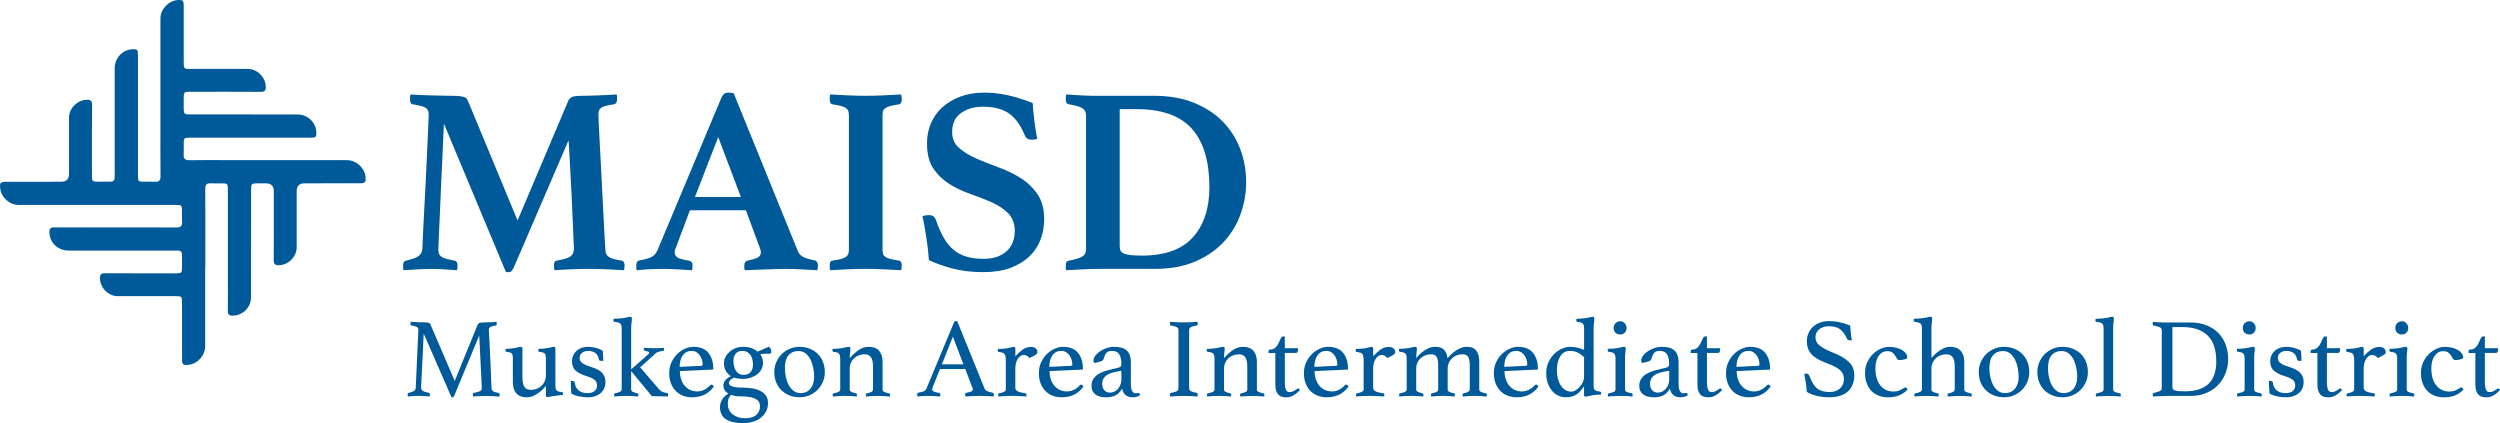 <svg width="195" height="33" viewBox="0 0 195 33" fill="none" xmlns="http://www.w3.org/2000/svg">
<g clip-path="url(#clip0_2208_27698)">
<path d="M37.272 25.315C37.284 25.292 37.297 25.268 37.311 25.245C37.325 25.221 37.35 25.204 37.386 25.192C37.421 25.18 37.468 25.171 37.527 25.161C37.585 25.153 37.668 25.147 37.773 25.147C37.82 25.147 37.883 25.147 37.959 25.143C38.036 25.139 38.118 25.137 38.206 25.136C38.294 25.132 38.384 25.128 38.476 25.122C38.568 25.116 38.653 25.11 38.729 25.104C38.741 25.163 38.747 25.21 38.747 25.245C38.747 25.339 38.717 25.39 38.658 25.395C38.447 25.425 38.304 25.466 38.234 25.515C38.163 25.566 38.128 25.632 38.128 25.714C38.128 25.72 38.132 25.798 38.142 25.949C38.149 26.099 38.163 26.349 38.181 26.699C38.198 27.049 38.22 27.517 38.247 28.097C38.275 28.68 38.304 29.403 38.339 30.267C38.345 30.378 38.384 30.461 38.455 30.515C38.525 30.568 38.67 30.613 38.888 30.648C38.917 30.654 38.938 30.67 38.954 30.697C38.97 30.724 38.976 30.754 38.976 30.789C38.976 30.824 38.97 30.871 38.958 30.93C38.752 30.918 38.565 30.908 38.396 30.898C38.228 30.891 38.073 30.885 37.932 30.885C37.873 30.885 37.799 30.885 37.711 30.889C37.623 30.891 37.529 30.895 37.433 30.896C37.335 30.898 37.239 30.904 37.145 30.91C37.051 30.916 36.969 30.922 36.898 30.928C36.886 30.869 36.88 30.822 36.88 30.787C36.88 30.693 36.91 30.646 36.969 30.646C37.204 30.599 37.364 30.552 37.45 30.506C37.536 30.459 37.578 30.378 37.578 30.267C37.578 30.249 37.574 30.14 37.564 29.941C37.554 29.741 37.542 29.497 37.529 29.207C37.513 28.92 37.499 28.607 37.484 28.271C37.468 27.937 37.454 27.62 37.438 27.323C37.423 27.026 37.411 26.77 37.399 26.555C37.388 26.34 37.382 26.209 37.382 26.162L35.445 30.83C35.422 30.883 35.4 30.922 35.379 30.949C35.357 30.975 35.33 30.988 35.294 30.988C35.253 30.988 35.226 30.985 35.214 30.979L33.048 26.019C33.042 26.078 33.035 26.221 33.027 26.447C33.019 26.674 33.005 26.944 32.992 27.255C32.976 27.567 32.96 27.896 32.943 28.242C32.925 28.588 32.909 28.91 32.894 29.204C32.878 29.499 32.866 29.745 32.858 29.945C32.85 30.144 32.845 30.249 32.845 30.261C32.845 30.443 33.044 30.57 33.446 30.64C33.505 30.646 33.534 30.693 33.534 30.781C33.534 30.816 33.528 30.863 33.516 30.922C33.358 30.91 33.201 30.9 33.048 30.891C32.895 30.883 32.758 30.877 32.641 30.877C32.547 30.877 32.42 30.881 32.261 30.891C32.102 30.9 31.952 30.91 31.811 30.922C31.799 30.863 31.793 30.816 31.793 30.781C31.793 30.699 31.823 30.652 31.881 30.64C32.04 30.611 32.169 30.568 32.265 30.513C32.363 30.457 32.416 30.375 32.429 30.261C32.429 30.208 32.435 30.06 32.447 29.816C32.459 29.571 32.473 29.282 32.486 28.946C32.5 28.609 32.518 28.253 32.535 27.878C32.553 27.503 32.569 27.153 32.584 26.832C32.598 26.512 32.612 26.248 32.619 26.039C32.629 25.829 32.633 25.722 32.633 25.716C32.633 25.622 32.596 25.554 32.523 25.509C32.449 25.466 32.31 25.425 32.104 25.39C32.046 25.384 32.016 25.333 32.016 25.239C32.016 25.204 32.022 25.157 32.034 25.098C32.11 25.104 32.197 25.11 32.294 25.116C32.392 25.122 32.488 25.126 32.586 25.13C32.684 25.132 32.776 25.136 32.864 25.137C32.952 25.141 33.023 25.141 33.076 25.141C33.181 25.141 33.264 25.145 33.322 25.155C33.381 25.165 33.428 25.175 33.463 25.186C33.499 25.198 33.524 25.216 33.538 25.239C33.551 25.263 33.565 25.286 33.577 25.309L35.469 29.714L37.262 25.309L37.272 25.315Z" fill="#005A99"/>
<path d="M40.004 27.97C40.004 27.777 39.976 27.646 39.919 27.577C39.863 27.509 39.735 27.468 39.536 27.45C39.459 27.439 39.42 27.399 39.42 27.335C39.42 27.3 39.426 27.259 39.438 27.212C39.514 27.212 39.616 27.208 39.743 27.198C39.871 27.19 39.978 27.177 40.066 27.159C40.196 27.141 40.309 27.12 40.407 27.093C40.505 27.065 40.575 27.053 40.624 27.053C40.707 27.053 40.748 27.098 40.748 27.186V29.393C40.748 29.54 40.758 29.675 40.775 29.8C40.793 29.923 40.826 30.031 40.873 30.123C40.92 30.215 40.989 30.285 41.077 30.334C41.165 30.384 41.276 30.408 41.412 30.408C41.559 30.408 41.703 30.383 41.844 30.334C41.985 30.285 42.111 30.211 42.22 30.113C42.33 30.015 42.416 29.896 42.481 29.755C42.545 29.614 42.579 29.45 42.579 29.261V27.972C42.579 27.785 42.551 27.656 42.495 27.583C42.438 27.513 42.306 27.468 42.101 27.45C42.025 27.439 41.985 27.399 41.985 27.335C41.985 27.3 41.991 27.259 42.003 27.212C42.079 27.212 42.181 27.208 42.309 27.198C42.436 27.19 42.545 27.177 42.639 27.159C42.771 27.141 42.884 27.12 42.98 27.093C43.076 27.067 43.147 27.053 43.196 27.053C43.28 27.053 43.321 27.098 43.321 27.186V30.054C43.321 30.154 43.327 30.236 43.339 30.297C43.35 30.359 43.374 30.408 43.409 30.447C43.444 30.486 43.493 30.515 43.554 30.535C43.617 30.557 43.697 30.568 43.797 30.574C43.873 30.586 43.912 30.625 43.912 30.689C43.912 30.725 43.906 30.766 43.895 30.813C43.783 30.813 43.666 30.82 43.54 30.84C43.417 30.858 43.297 30.875 43.186 30.893C43.072 30.91 42.972 30.928 42.886 30.946C42.8 30.963 42.739 30.971 42.702 30.971C42.618 30.971 42.577 30.928 42.577 30.838V30.105C42.559 30.123 42.508 30.179 42.426 30.273C42.344 30.367 42.236 30.467 42.103 30.572C41.97 30.678 41.817 30.774 41.643 30.86C41.468 30.946 41.282 30.989 41.081 30.989C40.72 30.989 40.452 30.885 40.272 30.68C40.092 30.474 40.002 30.183 40.002 29.806V27.97H40.004Z" fill="#005A99"/>
<path d="M46.853 28.138C46.806 28.138 46.773 28.129 46.752 28.107C46.73 28.086 46.718 28.064 46.712 28.041C46.671 27.8 46.575 27.626 46.425 27.525C46.274 27.421 46.088 27.37 45.863 27.37C45.692 27.37 45.539 27.419 45.408 27.515C45.275 27.613 45.209 27.745 45.209 27.916C45.209 28.068 45.269 28.197 45.391 28.299C45.512 28.402 45.731 28.504 46.049 28.604C46.219 28.657 46.378 28.715 46.523 28.78C46.667 28.844 46.791 28.922 46.895 29.014C46.998 29.106 47.079 29.218 47.137 29.35C47.196 29.483 47.225 29.64 47.225 29.822C47.225 29.974 47.198 30.123 47.141 30.263C47.084 30.404 47 30.529 46.885 30.635C46.769 30.74 46.626 30.826 46.452 30.891C46.278 30.955 46.07 30.989 45.829 30.989C45.641 30.989 45.43 30.967 45.197 30.922C44.964 30.879 44.752 30.803 44.564 30.697C44.553 30.545 44.543 30.385 44.533 30.216C44.525 30.048 44.519 29.88 44.519 29.71H44.607C44.666 29.71 44.717 29.72 44.758 29.741C44.799 29.763 44.823 29.796 44.829 29.843C44.852 30.089 44.948 30.289 45.117 30.439C45.285 30.59 45.518 30.664 45.819 30.664C46.06 30.664 46.246 30.609 46.376 30.502C46.505 30.392 46.569 30.244 46.569 30.056C46.569 29.869 46.499 29.714 46.358 29.61C46.217 29.507 46.008 29.415 45.729 29.333C45.381 29.227 45.109 29.088 44.911 28.918C44.713 28.748 44.615 28.498 44.615 28.168C44.615 28.015 44.645 27.871 44.703 27.736C44.762 27.601 44.844 27.483 44.95 27.382C45.056 27.282 45.185 27.202 45.34 27.143C45.492 27.085 45.663 27.055 45.853 27.055C46.088 27.055 46.311 27.087 46.521 27.147C46.73 27.21 46.893 27.274 47.012 27.347C47.018 27.394 47.024 27.452 47.03 27.519C47.036 27.587 47.039 27.657 47.043 27.73C47.047 27.804 47.049 27.877 47.053 27.951C47.055 28.025 47.057 28.09 47.057 28.15L46.853 28.142V28.138Z" fill="#005A99"/>
<path d="M49.231 30.371C49.231 30.459 49.278 30.525 49.372 30.57C49.466 30.613 49.581 30.65 49.716 30.68C49.769 30.691 49.797 30.727 49.797 30.785C49.797 30.82 49.791 30.867 49.779 30.926C49.626 30.914 49.477 30.904 49.333 30.895C49.188 30.887 49.031 30.881 48.865 30.881C48.698 30.881 48.528 30.885 48.371 30.895C48.215 30.904 48.062 30.914 47.915 30.926C47.903 30.867 47.897 30.82 47.897 30.785C47.897 30.727 47.921 30.691 47.968 30.68C48.091 30.656 48.209 30.623 48.322 30.578C48.434 30.533 48.491 30.465 48.491 30.371V25.622C48.491 25.435 48.455 25.306 48.385 25.239C48.314 25.171 48.173 25.13 47.96 25.112C47.883 25.1 47.844 25.059 47.844 24.989C47.844 24.954 47.85 24.913 47.862 24.866C47.938 24.866 48.044 24.862 48.179 24.852C48.314 24.844 48.44 24.833 48.551 24.821C48.688 24.803 48.81 24.78 48.917 24.75C49.025 24.721 49.102 24.707 49.151 24.707C49.203 24.707 49.24 24.719 49.258 24.743C49.276 24.766 49.286 24.799 49.286 24.84C49.286 24.94 49.278 25.057 49.258 25.188C49.24 25.321 49.231 25.476 49.231 25.652V28.811L50.556 27.638C50.609 27.608 50.637 27.564 50.637 27.505C50.637 27.464 50.615 27.436 50.57 27.425C50.525 27.413 50.478 27.403 50.423 27.393C50.37 27.386 50.322 27.37 50.278 27.349C50.233 27.329 50.212 27.292 50.212 27.239C50.212 27.216 50.218 27.18 50.229 27.134C50.265 27.134 50.363 27.137 50.521 27.147C50.68 27.157 50.848 27.161 51.025 27.161C51.201 27.161 51.361 27.157 51.502 27.147C51.643 27.137 51.735 27.134 51.776 27.134C51.776 27.139 51.78 27.153 51.79 27.173C51.798 27.194 51.804 27.216 51.804 27.239C51.804 27.274 51.794 27.308 51.773 27.337C51.751 27.366 51.722 27.38 51.68 27.38C51.545 27.392 51.434 27.413 51.349 27.446C51.263 27.478 51.203 27.509 51.167 27.538L49.93 28.651L51.361 30.31C51.479 30.451 51.594 30.541 51.706 30.58C51.818 30.619 51.923 30.642 52.023 30.654C52.082 30.654 52.111 30.689 52.111 30.76C52.111 30.777 52.107 30.803 52.102 30.84C52.096 30.875 52.09 30.904 52.084 30.928C51.682 30.91 51.271 30.901 50.846 30.901L49.239 28.959H49.229V30.371H49.231Z" fill="#005A99"/>
<path d="M55.375 30.062C55.416 30.021 55.462 29.999 55.507 29.999C55.565 29.999 55.62 30.05 55.673 30.15C55.597 30.256 55.508 30.359 55.409 30.459C55.309 30.558 55.189 30.648 55.05 30.729C54.911 30.809 54.755 30.871 54.577 30.918C54.398 30.965 54.197 30.989 53.968 30.989C53.738 30.989 53.507 30.95 53.296 30.873C53.084 30.797 52.896 30.68 52.734 30.521C52.571 30.363 52.442 30.166 52.344 29.929C52.246 29.695 52.199 29.417 52.199 29.1C52.199 28.799 52.256 28.523 52.371 28.271C52.487 28.019 52.636 27.802 52.818 27.622C53 27.442 53.202 27.304 53.423 27.204C53.644 27.104 53.858 27.053 54.063 27.053C54.612 27.053 55.011 27.212 55.262 27.53C55.513 27.847 55.638 28.264 55.638 28.776C55.638 28.811 55.62 28.828 55.585 28.828L53.031 28.944C53.031 29.172 53.063 29.386 53.127 29.579C53.192 29.773 53.282 29.941 53.401 30.081C53.519 30.222 53.662 30.334 53.828 30.412C53.995 30.492 54.185 30.531 54.396 30.531C54.584 30.531 54.764 30.486 54.939 30.398C55.111 30.31 55.258 30.199 55.375 30.064V30.062ZM53.946 27.37C53.652 27.37 53.423 27.485 53.261 27.714C53.096 27.943 53.014 28.244 53.014 28.615L54.676 28.535C54.764 28.535 54.807 28.496 54.807 28.42C54.807 28.308 54.79 28.191 54.755 28.068C54.719 27.945 54.666 27.831 54.596 27.728C54.526 27.624 54.435 27.54 54.328 27.472C54.22 27.403 54.091 27.37 53.946 27.37Z" fill="#005A99"/>
<path d="M56.807 30.697C56.554 30.551 56.427 30.338 56.427 30.062C56.427 29.769 56.621 29.526 57.011 29.339C56.846 29.239 56.715 29.104 56.617 28.938C56.519 28.772 56.472 28.563 56.472 28.316C56.472 28.152 56.511 27.994 56.591 27.839C56.672 27.687 56.779 27.552 56.914 27.433C57.05 27.315 57.204 27.222 57.379 27.155C57.553 27.087 57.737 27.053 57.931 27.053C58.225 27.053 58.462 27.089 58.638 27.159C58.814 27.229 58.969 27.317 59.098 27.425L59.973 27.046C60.038 27.087 60.085 27.141 60.114 27.21C60.144 27.278 60.159 27.341 60.159 27.399C60.159 27.529 60.114 27.593 60.026 27.593L59.709 27.585C59.597 27.585 59.462 27.603 59.302 27.638C59.443 27.82 59.513 28.045 59.513 28.308C59.513 28.49 59.472 28.658 59.39 28.811C59.307 28.963 59.196 29.094 59.053 29.204C58.91 29.313 58.743 29.397 58.55 29.46C58.356 29.523 58.148 29.552 57.931 29.552C57.807 29.552 57.69 29.544 57.576 29.53C57.465 29.515 57.359 29.491 57.259 29.456C57.106 29.526 57.001 29.597 56.942 29.667C56.883 29.738 56.854 29.806 56.854 29.87C56.854 29.917 56.868 29.962 56.899 30.007C56.928 30.05 56.983 30.089 57.061 30.123C57.142 30.156 57.253 30.181 57.398 30.203C57.543 30.224 57.727 30.234 57.95 30.234C58.215 30.234 58.465 30.256 58.702 30.297C58.937 30.338 59.145 30.406 59.325 30.5C59.505 30.594 59.646 30.719 59.75 30.871C59.854 31.024 59.905 31.209 59.905 31.427C59.905 31.667 59.856 31.886 59.76 32.079C59.662 32.273 59.527 32.439 59.352 32.578C59.178 32.717 58.969 32.822 58.726 32.895C58.481 32.969 58.215 33.004 57.927 33.004C57.373 33.004 56.94 32.904 56.627 32.703C56.313 32.504 56.159 32.183 56.159 31.741C56.159 31.612 56.178 31.493 56.221 31.384C56.263 31.274 56.313 31.176 56.376 31.088C56.439 31 56.509 30.924 56.587 30.86C56.666 30.795 56.742 30.742 56.813 30.701L56.807 30.697ZM57.018 30.803C56.877 30.938 56.797 31.108 56.779 31.315C56.774 31.362 56.772 31.409 56.772 31.456V31.606C56.778 31.73 56.811 31.853 56.87 31.978C56.928 32.101 57.014 32.21 57.126 32.304C57.238 32.398 57.377 32.474 57.541 32.533C57.706 32.592 57.898 32.621 58.115 32.621C58.522 32.621 58.818 32.531 59.004 32.351C59.19 32.171 59.282 31.95 59.282 31.684C59.282 31.573 59.258 31.47 59.212 31.376C59.164 31.282 59.084 31.202 58.973 31.133C58.861 31.065 58.714 31.012 58.53 30.975C58.348 30.936 58.121 30.918 57.849 30.918C57.696 30.918 57.547 30.91 57.402 30.891C57.257 30.873 57.13 30.844 57.018 30.803ZM58.017 29.241C58.234 29.241 58.409 29.171 58.538 29.03C58.667 28.889 58.732 28.696 58.732 28.447C58.732 28.318 58.718 28.189 58.693 28.064C58.665 27.937 58.62 27.824 58.556 27.72C58.491 27.616 58.405 27.532 58.295 27.468C58.185 27.403 58.048 27.37 57.884 27.37C57.678 27.37 57.514 27.439 57.392 27.573C57.271 27.708 57.21 27.894 57.21 28.129C57.21 28.264 57.224 28.398 57.249 28.529C57.277 28.662 57.32 28.782 57.383 28.887C57.445 28.993 57.528 29.079 57.629 29.143C57.733 29.208 57.86 29.241 58.013 29.241H58.017Z" fill="#005A99"/>
<path d="M60.394 29.022C60.394 28.752 60.445 28.496 60.549 28.254C60.653 28.013 60.792 27.804 60.968 27.626C61.144 27.45 61.352 27.31 61.591 27.208C61.83 27.104 62.086 27.053 62.364 27.053C62.642 27.053 62.918 27.102 63.159 27.198C63.4 27.296 63.608 27.429 63.782 27.599C63.956 27.769 64.091 27.976 64.189 28.221C64.287 28.465 64.336 28.731 64.336 29.02C64.336 29.309 64.285 29.554 64.181 29.792C64.078 30.031 63.939 30.238 63.762 30.414C63.586 30.59 63.379 30.731 63.14 30.832C62.901 30.936 62.642 30.987 62.366 30.987C62.09 30.987 61.812 30.938 61.571 30.84C61.33 30.742 61.123 30.609 60.949 30.439C60.774 30.269 60.639 30.062 60.541 29.822C60.443 29.581 60.396 29.313 60.396 29.018L60.394 29.022ZM61.225 28.729C61.225 28.946 61.248 29.171 61.295 29.399C61.342 29.628 61.414 29.835 61.512 30.021C61.61 30.207 61.736 30.359 61.888 30.48C62.041 30.602 62.227 30.66 62.444 30.66C62.781 30.66 63.042 30.543 63.226 30.308C63.41 30.074 63.504 29.771 63.504 29.399C63.504 29.182 63.482 28.954 63.437 28.715C63.392 28.477 63.322 28.26 63.226 28.062C63.128 27.865 63.003 27.703 62.846 27.573C62.689 27.444 62.497 27.38 62.266 27.38C61.953 27.38 61.702 27.487 61.51 27.703C61.319 27.918 61.223 28.26 61.223 28.731L61.225 28.729Z" fill="#005A99"/>
<path d="M68.836 30.381C68.836 30.469 68.889 30.535 68.995 30.58C69.1 30.623 69.218 30.658 69.349 30.682C69.402 30.693 69.429 30.729 69.429 30.787C69.429 30.822 69.424 30.869 69.412 30.928C69.259 30.916 69.108 30.907 68.961 30.897C68.814 30.889 68.656 30.883 68.484 30.883C68.325 30.883 68.166 30.887 68.012 30.897C67.855 30.904 67.7 30.916 67.547 30.928C67.536 30.869 67.53 30.822 67.53 30.787C67.53 30.729 67.557 30.693 67.61 30.682C67.734 30.658 67.845 30.625 67.945 30.58C68.045 30.535 68.096 30.471 68.096 30.381V28.651C68.096 28.504 68.086 28.369 68.07 28.244C68.053 28.121 68.019 28.013 67.969 27.921C67.92 27.829 67.851 27.759 67.767 27.71C67.683 27.661 67.571 27.636 67.438 27.636C67.291 27.636 67.148 27.661 67.007 27.71C66.866 27.759 66.743 27.834 66.633 27.931C66.525 28.029 66.437 28.148 66.373 28.289C66.308 28.43 66.277 28.592 66.277 28.774V30.379C66.277 30.467 66.328 30.533 66.431 30.578C66.535 30.621 66.645 30.656 66.762 30.68C66.815 30.692 66.843 30.727 66.843 30.785C66.843 30.82 66.837 30.867 66.825 30.926C66.672 30.914 66.522 30.904 66.373 30.895C66.226 30.887 66.067 30.881 65.901 30.881C65.734 30.881 65.564 30.885 65.411 30.895C65.258 30.904 65.108 30.914 64.961 30.926C64.949 30.867 64.943 30.82 64.943 30.785C64.943 30.727 64.971 30.692 65.023 30.68C65.153 30.656 65.27 30.623 65.378 30.578C65.484 30.533 65.537 30.465 65.537 30.371V27.97C65.537 27.794 65.505 27.667 65.444 27.591C65.384 27.515 65.249 27.468 65.043 27.45C64.967 27.439 64.927 27.398 64.927 27.327C64.927 27.298 64.933 27.259 64.945 27.212C65.022 27.212 65.129 27.208 65.268 27.198C65.407 27.19 65.521 27.179 65.609 27.167C65.746 27.143 65.867 27.118 65.975 27.093C66.083 27.067 66.159 27.053 66.208 27.053C66.292 27.053 66.334 27.098 66.334 27.186C66.334 27.268 66.326 27.368 66.306 27.482C66.287 27.595 66.279 27.747 66.279 27.935C66.531 27.654 66.774 27.435 67.005 27.282C67.236 27.13 67.491 27.053 67.767 27.053C68.125 27.053 68.394 27.159 68.574 27.366C68.754 27.575 68.842 27.865 68.842 28.236V30.381H68.836Z" fill="#005A99"/>
<path d="M75.288 28.783H73.316L72.75 30.204C72.721 30.275 72.705 30.334 72.705 30.381C72.705 30.504 72.886 30.592 73.244 30.644C73.285 30.65 73.312 30.666 73.328 30.693C73.342 30.721 73.35 30.75 73.35 30.785C73.35 30.82 73.344 30.867 73.332 30.926C73.173 30.914 73.005 30.904 72.829 30.895C72.653 30.885 72.478 30.881 72.308 30.881C72.19 30.881 72.069 30.885 71.946 30.889C71.822 30.895 71.693 30.906 71.556 30.924C71.544 30.877 71.538 30.83 71.538 30.783C71.538 30.742 71.546 30.707 71.56 30.678C71.574 30.648 71.605 30.631 71.652 30.625C71.834 30.596 71.971 30.558 72.063 30.515C72.155 30.472 72.22 30.402 72.263 30.308L74.393 25.19C74.434 25.091 74.491 25.04 74.562 25.04C74.585 25.04 74.621 25.046 74.668 25.057L76.806 30.334C76.841 30.416 76.921 30.48 77.045 30.527C77.168 30.574 77.29 30.607 77.407 30.625C77.442 30.637 77.47 30.652 77.491 30.674C77.511 30.695 77.522 30.73 77.522 30.783C77.522 30.818 77.517 30.865 77.505 30.924C77.317 30.912 77.131 30.902 76.949 30.893C76.767 30.885 76.594 30.879 76.436 30.879C76.277 30.879 76.081 30.883 75.87 30.893C75.658 30.901 75.466 30.912 75.296 30.924C75.284 30.865 75.278 30.818 75.278 30.783C75.278 30.73 75.288 30.693 75.31 30.674C75.331 30.654 75.349 30.642 75.367 30.642C75.519 30.613 75.643 30.58 75.739 30.541C75.833 30.502 75.88 30.445 75.88 30.369C75.88 30.334 75.868 30.289 75.844 30.236L75.288 28.779V28.783ZM75.147 28.42L74.325 26.258L73.467 28.42H75.147Z" fill="#005A99"/>
<path d="M80.415 27.061C80.585 27.061 80.713 27.102 80.795 27.184C80.877 27.267 80.918 27.358 80.918 27.458C80.918 27.493 80.912 27.526 80.9 27.556C80.889 27.585 80.861 27.616 80.816 27.648C80.771 27.681 80.711 27.718 80.63 27.763C80.55 27.806 80.44 27.861 80.299 27.925C80.246 27.861 80.184 27.804 80.109 27.757C80.035 27.71 79.955 27.687 79.867 27.687C79.767 27.687 79.675 27.714 79.593 27.771C79.51 27.828 79.44 27.904 79.381 28C79.322 28.097 79.277 28.209 79.244 28.334C79.211 28.461 79.195 28.592 79.195 28.727V30.244C79.195 30.373 79.263 30.469 79.399 30.531C79.534 30.594 79.73 30.641 79.982 30.678C80.041 30.689 80.07 30.725 80.07 30.783C80.07 30.819 80.064 30.865 80.053 30.924C79.988 30.918 79.906 30.914 79.81 30.91C79.712 30.907 79.61 30.903 79.504 30.897C79.399 30.891 79.289 30.887 79.175 30.883C79.062 30.879 78.958 30.879 78.864 30.879C78.703 30.879 78.537 30.883 78.365 30.893C78.192 30.903 78.03 30.912 77.877 30.924C77.865 30.865 77.859 30.819 77.859 30.783C77.859 30.725 77.887 30.689 77.94 30.678C78.075 30.654 78.194 30.619 78.298 30.572C78.402 30.525 78.453 30.457 78.453 30.369V28.129C78.453 28.006 78.445 27.902 78.431 27.82C78.416 27.738 78.392 27.671 78.357 27.62C78.322 27.57 78.271 27.534 78.202 27.511C78.134 27.487 78.047 27.47 77.942 27.458C77.865 27.446 77.826 27.409 77.826 27.343C77.826 27.308 77.832 27.267 77.844 27.22C77.92 27.22 78.028 27.216 78.167 27.206C78.306 27.196 78.419 27.186 78.508 27.175C78.639 27.151 78.754 27.126 78.852 27.1C78.95 27.075 79.025 27.061 79.072 27.061C79.156 27.061 79.197 27.106 79.197 27.194V27.785C79.385 27.579 79.575 27.407 79.767 27.268C79.959 27.13 80.174 27.061 80.417 27.061H80.415Z" fill="#005A99"/>
<path d="M84.208 30.062C84.249 30.021 84.294 29.999 84.339 29.999C84.398 29.999 84.453 30.05 84.506 30.15C84.429 30.256 84.341 30.359 84.241 30.459C84.141 30.558 84.022 30.648 83.883 30.729C83.744 30.809 83.587 30.871 83.409 30.918C83.231 30.965 83.029 30.989 82.8 30.989C82.571 30.989 82.34 30.95 82.128 30.873C81.917 30.797 81.729 30.68 81.566 30.521C81.404 30.363 81.275 30.166 81.177 29.929C81.079 29.695 81.032 29.417 81.032 29.1C81.032 28.799 81.088 28.523 81.204 28.271C81.32 28.019 81.468 27.802 81.65 27.622C81.833 27.442 82.034 27.304 82.256 27.204C82.477 27.104 82.69 27.053 82.896 27.053C83.444 27.053 83.844 27.212 84.094 27.53C84.345 27.847 84.47 28.264 84.47 28.776C84.47 28.811 84.453 28.828 84.417 28.828L81.864 28.944C81.864 29.172 81.895 29.386 81.96 29.579C82.025 29.773 82.115 29.941 82.234 30.081C82.352 30.222 82.495 30.334 82.661 30.412C82.827 30.492 83.017 30.531 83.229 30.531C83.417 30.531 83.597 30.486 83.771 30.398C83.944 30.31 84.09 30.199 84.208 30.064V30.062ZM82.778 27.37C82.485 27.37 82.256 27.485 82.093 27.714C81.929 27.943 81.846 28.244 81.846 28.615L83.509 28.535C83.597 28.535 83.64 28.496 83.64 28.42C83.64 28.308 83.622 28.191 83.587 28.068C83.552 27.945 83.499 27.831 83.429 27.728C83.358 27.624 83.268 27.54 83.16 27.472C83.053 27.403 82.923 27.37 82.778 27.37Z" fill="#005A99"/>
<path d="M88.811 30.645C88.876 30.645 88.911 30.707 88.917 30.83C88.764 30.936 88.569 30.989 88.334 30.989C88.203 30.989 88.091 30.969 87.995 30.932C87.899 30.893 87.819 30.842 87.754 30.777C87.688 30.713 87.638 30.639 87.601 30.557C87.566 30.474 87.541 30.389 87.529 30.3C87.382 30.564 87.206 30.746 87.002 30.844C86.799 30.942 86.565 30.991 86.299 30.991C86.182 30.991 86.056 30.981 85.923 30.959C85.79 30.938 85.665 30.897 85.547 30.832C85.43 30.768 85.332 30.676 85.255 30.558C85.179 30.441 85.14 30.285 85.14 30.091C85.14 29.874 85.191 29.691 85.295 29.54C85.398 29.39 85.53 29.266 85.692 29.169C85.855 29.071 86.031 28.995 86.223 28.934C86.415 28.875 86.599 28.825 86.775 28.784C86.875 28.766 86.969 28.746 87.053 28.727C87.139 28.705 87.214 28.684 87.278 28.66C87.361 28.637 87.411 28.604 87.433 28.563C87.453 28.522 87.464 28.441 87.464 28.324C87.464 28.049 87.411 27.82 87.306 27.64C87.2 27.46 87.012 27.37 86.74 27.37C86.64 27.37 86.554 27.382 86.483 27.405C86.413 27.429 86.354 27.466 86.307 27.515C86.26 27.566 86.219 27.632 86.184 27.714C86.148 27.796 86.113 27.894 86.078 28.006C86.06 28.07 86.021 28.117 85.958 28.146C85.896 28.176 85.792 28.211 85.645 28.252C85.61 28.264 85.565 28.275 85.512 28.287C85.459 28.299 85.414 28.305 85.379 28.305C85.32 28.305 85.291 28.242 85.291 28.119C85.291 27.99 85.342 27.861 85.441 27.73C85.541 27.601 85.671 27.485 85.825 27.386C85.982 27.286 86.15 27.206 86.334 27.143C86.516 27.081 86.691 27.052 86.855 27.052C87.061 27.052 87.247 27.069 87.413 27.104C87.58 27.14 87.721 27.204 87.84 27.298C87.96 27.392 88.05 27.519 88.112 27.677C88.175 27.835 88.206 28.043 88.206 28.295V29.812C88.206 30.017 88.214 30.166 88.228 30.258C88.242 30.349 88.265 30.42 88.294 30.474C88.336 30.557 88.381 30.611 88.432 30.639C88.483 30.664 88.533 30.678 88.586 30.678C88.651 30.678 88.696 30.672 88.723 30.66C88.751 30.648 88.778 30.643 88.808 30.643L88.811 30.645ZM87.468 28.924L87.184 28.967C87.029 28.997 86.881 29.032 86.736 29.073C86.591 29.114 86.462 29.171 86.348 29.245C86.234 29.319 86.144 29.411 86.076 29.523C86.007 29.634 85.974 29.773 85.974 29.937C85.974 30.16 86.031 30.332 86.146 30.449C86.262 30.566 86.405 30.625 86.577 30.625C86.689 30.625 86.8 30.6 86.91 30.551C87.02 30.502 87.114 30.43 87.194 30.34C87.274 30.248 87.339 30.14 87.39 30.017C87.441 29.894 87.466 29.759 87.466 29.61V28.922L87.468 28.924Z" fill="#005A99"/>
<path d="M92.753 30.265C92.753 30.382 92.794 30.465 92.877 30.508C92.959 30.552 93.112 30.597 93.337 30.644C93.396 30.656 93.425 30.703 93.425 30.785C93.425 30.82 93.419 30.867 93.407 30.926C93.225 30.914 93.041 30.904 92.859 30.895C92.677 30.887 92.503 30.881 92.338 30.881C92.174 30.881 92.003 30.885 91.811 30.895C91.62 30.902 91.439 30.914 91.267 30.926C91.255 30.867 91.249 30.82 91.249 30.785C91.249 30.703 91.279 30.656 91.338 30.644C91.561 30.603 91.716 30.558 91.798 30.511C91.88 30.465 91.921 30.382 91.921 30.263V25.773C91.921 25.655 91.88 25.572 91.798 25.521C91.716 25.472 91.563 25.429 91.338 25.394C91.302 25.388 91.279 25.37 91.267 25.341C91.255 25.311 91.249 25.278 91.249 25.243C91.249 25.208 91.255 25.161 91.267 25.102C91.443 25.114 91.627 25.124 91.819 25.134C92.011 25.141 92.184 25.147 92.336 25.147C92.489 25.147 92.653 25.143 92.845 25.134C93.037 25.124 93.223 25.114 93.407 25.102C93.419 25.161 93.425 25.208 93.425 25.243C93.425 25.331 93.396 25.382 93.337 25.394C93.114 25.429 92.959 25.472 92.877 25.521C92.794 25.572 92.753 25.655 92.753 25.773V30.263V30.265Z" fill="#005A99"/>
<path d="M98.031 30.381C98.031 30.469 98.084 30.535 98.189 30.58C98.295 30.623 98.412 30.658 98.544 30.682C98.597 30.693 98.624 30.729 98.624 30.787C98.624 30.822 98.618 30.869 98.606 30.928C98.454 30.916 98.303 30.907 98.156 30.897C98.009 30.889 97.85 30.883 97.678 30.883C97.519 30.883 97.361 30.887 97.206 30.897C97.05 30.904 96.895 30.916 96.742 30.928C96.73 30.869 96.725 30.822 96.725 30.787C96.725 30.729 96.752 30.693 96.805 30.682C96.928 30.658 97.04 30.625 97.14 30.58C97.24 30.535 97.29 30.471 97.29 30.381V28.651C97.29 28.504 97.281 28.369 97.265 28.244C97.247 28.121 97.214 28.013 97.163 27.921C97.114 27.829 97.046 27.759 96.961 27.71C96.877 27.661 96.766 27.636 96.632 27.636C96.486 27.636 96.343 27.661 96.202 27.71C96.061 27.759 95.937 27.834 95.828 27.931C95.72 28.029 95.632 28.148 95.567 28.289C95.503 28.43 95.471 28.592 95.471 28.774V30.379C95.471 30.467 95.522 30.533 95.626 30.578C95.73 30.621 95.839 30.656 95.957 30.68C96.01 30.692 96.037 30.727 96.037 30.785C96.037 30.82 96.031 30.867 96.02 30.926C95.867 30.914 95.716 30.904 95.567 30.895C95.42 30.887 95.262 30.881 95.095 30.881C94.929 30.881 94.758 30.885 94.606 30.895C94.453 30.904 94.302 30.914 94.155 30.926C94.144 30.867 94.138 30.82 94.138 30.785C94.138 30.727 94.165 30.692 94.218 30.68C94.347 30.656 94.465 30.623 94.573 30.578C94.678 30.533 94.731 30.465 94.731 30.371V27.97C94.731 27.794 94.7 27.667 94.639 27.591C94.578 27.515 94.443 27.468 94.238 27.45C94.161 27.439 94.122 27.398 94.122 27.327C94.122 27.298 94.128 27.259 94.14 27.212C94.216 27.212 94.324 27.208 94.463 27.198C94.602 27.19 94.715 27.179 94.803 27.167C94.941 27.143 95.062 27.118 95.17 27.093C95.277 27.067 95.354 27.053 95.403 27.053C95.487 27.053 95.528 27.098 95.528 27.186C95.528 27.268 95.52 27.368 95.501 27.482C95.481 27.595 95.473 27.747 95.473 27.935C95.726 27.654 95.969 27.435 96.2 27.282C96.431 27.13 96.685 27.053 96.961 27.053C97.32 27.053 97.588 27.159 97.768 27.366C97.948 27.575 98.037 27.865 98.037 28.236V30.381H98.031Z" fill="#005A99"/>
<path d="M101.132 30.363C101.162 30.334 101.187 30.316 101.207 30.31C101.228 30.304 101.244 30.302 101.256 30.302C101.309 30.302 101.356 30.341 101.397 30.418C101.244 30.588 101.079 30.727 100.901 30.832C100.725 30.938 100.535 30.991 100.335 30.991C100.218 30.991 100.106 30.977 99.999 30.951C99.893 30.924 99.801 30.873 99.724 30.797C99.648 30.721 99.587 30.615 99.542 30.484C99.497 30.351 99.476 30.179 99.476 29.968V27.532H98.945V27.435C98.945 27.394 98.953 27.355 98.967 27.319C98.98 27.284 99.012 27.267 99.059 27.267C99.217 27.267 99.347 27.226 99.448 27.143C99.548 27.061 99.63 26.956 99.695 26.827C99.766 26.686 99.828 26.553 99.881 26.43C99.934 26.307 99.993 26.244 100.057 26.244H100.216V27.161H101.25C101.25 27.284 101.236 27.378 101.211 27.439C101.183 27.501 101.136 27.53 101.064 27.53H100.216V29.72C100.216 29.907 100.224 30.06 100.241 30.173C100.259 30.289 100.286 30.377 100.322 30.437C100.357 30.5 100.398 30.539 100.445 30.557C100.492 30.574 100.545 30.582 100.604 30.582C100.704 30.582 100.796 30.561 100.882 30.515C100.968 30.473 101.048 30.42 101.125 30.361L101.132 30.363Z" fill="#005A99"/>
<path d="M104.881 30.062C104.922 30.021 104.967 29.999 105.012 29.999C105.07 29.999 105.125 30.05 105.18 30.15C105.104 30.256 105.016 30.359 104.916 30.459C104.816 30.558 104.696 30.648 104.557 30.729C104.418 30.809 104.262 30.871 104.084 30.918C103.907 30.965 103.704 30.989 103.475 30.989C103.245 30.989 103.014 30.95 102.803 30.873C102.591 30.797 102.403 30.68 102.241 30.521C102.078 30.363 101.949 30.166 101.851 29.929C101.753 29.695 101.706 29.417 101.706 29.1C101.706 28.799 101.763 28.523 101.879 28.271C101.994 28.019 102.143 27.802 102.325 27.622C102.507 27.442 102.709 27.304 102.93 27.204C103.151 27.104 103.365 27.053 103.57 27.053C104.119 27.053 104.518 27.212 104.769 27.53C105.02 27.849 105.145 28.264 105.145 28.776C105.145 28.811 105.127 28.828 105.092 28.828L102.539 28.944C102.539 29.172 102.57 29.386 102.634 29.579C102.699 29.773 102.789 29.941 102.907 30.081C103.024 30.222 103.167 30.334 103.334 30.412C103.5 30.49 103.69 30.531 103.901 30.531C104.089 30.531 104.27 30.486 104.444 30.398C104.618 30.31 104.763 30.199 104.881 30.064V30.062ZM103.453 27.37C103.159 27.37 102.93 27.485 102.768 27.714C102.603 27.943 102.521 28.244 102.521 28.615L104.183 28.535C104.272 28.535 104.315 28.496 104.315 28.42C104.315 28.308 104.297 28.191 104.262 28.068C104.226 27.945 104.174 27.831 104.103 27.728C104.033 27.624 103.943 27.54 103.835 27.472C103.727 27.403 103.598 27.37 103.453 27.37Z" fill="#005A99"/>
<path d="M108.327 27.061C108.497 27.061 108.624 27.102 108.707 27.184C108.789 27.267 108.83 27.358 108.83 27.458C108.83 27.493 108.824 27.526 108.812 27.556C108.801 27.585 108.773 27.616 108.728 27.648C108.683 27.681 108.622 27.718 108.542 27.763C108.462 27.806 108.352 27.861 108.211 27.925C108.158 27.861 108.096 27.804 108.021 27.757C107.947 27.71 107.867 27.687 107.778 27.687C107.679 27.687 107.587 27.714 107.504 27.771C107.422 27.828 107.352 27.904 107.293 28C107.234 28.097 107.187 28.209 107.156 28.334C107.124 28.459 107.107 28.592 107.107 28.727V30.244C107.107 30.373 107.175 30.469 107.31 30.531C107.446 30.594 107.641 30.641 107.894 30.678C107.953 30.689 107.982 30.725 107.982 30.783C107.982 30.819 107.976 30.865 107.964 30.924C107.9 30.918 107.818 30.914 107.722 30.91C107.624 30.907 107.522 30.903 107.416 30.897C107.31 30.891 107.201 30.887 107.087 30.883C106.974 30.879 106.87 30.879 106.776 30.879C106.615 30.879 106.449 30.883 106.277 30.893C106.104 30.903 105.942 30.912 105.789 30.924C105.777 30.865 105.771 30.819 105.771 30.783C105.771 30.725 105.797 30.689 105.852 30.678C105.987 30.654 106.106 30.619 106.21 30.572C106.314 30.525 106.365 30.457 106.365 30.369V28.129C106.365 28.006 106.357 27.902 106.343 27.82C106.327 27.738 106.304 27.671 106.269 27.62C106.233 27.57 106.183 27.534 106.114 27.511C106.045 27.487 105.959 27.47 105.854 27.458C105.777 27.446 105.738 27.409 105.738 27.343C105.738 27.308 105.744 27.267 105.756 27.22C105.832 27.22 105.94 27.216 106.079 27.206C106.218 27.196 106.331 27.186 106.419 27.175C106.551 27.151 106.666 27.126 106.764 27.1C106.862 27.075 106.936 27.061 106.983 27.061C107.068 27.061 107.109 27.106 107.109 27.194V27.785C107.297 27.579 107.487 27.407 107.679 27.268C107.871 27.13 108.086 27.061 108.329 27.061H108.327Z" fill="#005A99"/>
<path d="M112.897 27.945C112.921 27.927 112.974 27.871 113.058 27.777C113.14 27.683 113.248 27.583 113.381 27.476C113.514 27.37 113.667 27.272 113.843 27.184C114.019 27.096 114.205 27.052 114.407 27.052C114.761 27.052 115.014 27.157 115.161 27.364C115.308 27.573 115.382 27.863 115.382 28.234V30.379C115.382 30.467 115.435 30.533 115.541 30.578C115.647 30.621 115.764 30.656 115.895 30.68C115.948 30.692 115.975 30.727 115.975 30.785C115.975 30.82 115.97 30.867 115.958 30.926C115.805 30.914 115.654 30.904 115.506 30.895C115.359 30.887 115.198 30.881 115.024 30.881C114.869 30.881 114.711 30.885 114.552 30.895C114.393 30.904 114.239 30.914 114.092 30.926C114.08 30.867 114.074 30.82 114.074 30.785C114.074 30.727 114.102 30.692 114.154 30.68C114.207 30.674 114.262 30.662 114.319 30.645C114.376 30.627 114.427 30.605 114.474 30.582C114.521 30.558 114.56 30.531 114.593 30.498C114.626 30.465 114.642 30.426 114.642 30.379V28.561C114.642 28.195 114.597 27.951 114.509 27.824C114.421 27.697 114.276 27.634 114.076 27.634C113.923 27.634 113.776 27.66 113.639 27.708C113.502 27.757 113.379 27.831 113.273 27.929C113.167 28.027 113.081 28.146 113.017 28.287C112.952 28.428 112.919 28.59 112.919 28.772V30.377C112.919 30.465 112.97 30.531 113.07 30.576C113.169 30.619 113.281 30.654 113.406 30.678C113.459 30.689 113.487 30.725 113.487 30.783C113.487 30.819 113.481 30.865 113.469 30.924C113.316 30.912 113.167 30.903 113.023 30.893C112.878 30.885 112.727 30.879 112.568 30.879C112.41 30.879 112.251 30.883 112.094 30.893C111.938 30.901 111.783 30.912 111.63 30.924C111.619 30.865 111.613 30.819 111.613 30.783C111.613 30.725 111.64 30.689 111.693 30.678C111.799 30.66 111.906 30.629 112.016 30.586C112.126 30.541 112.179 30.473 112.179 30.379V28.561C112.179 28.195 112.135 27.951 112.051 27.824C111.967 27.697 111.824 27.634 111.624 27.634C111.472 27.634 111.327 27.66 111.19 27.708C111.053 27.759 110.929 27.831 110.82 27.929C110.712 28.027 110.624 28.146 110.559 28.287C110.495 28.428 110.463 28.59 110.463 28.772V30.377C110.463 30.465 110.514 30.531 110.618 30.576C110.722 30.619 110.831 30.654 110.949 30.678C111.002 30.689 111.029 30.725 111.029 30.783C111.029 30.819 111.023 30.865 111.011 30.924C110.859 30.912 110.708 30.903 110.559 30.893C110.41 30.883 110.254 30.879 110.087 30.879C109.921 30.879 109.75 30.883 109.598 30.893C109.445 30.903 109.294 30.912 109.147 30.924C109.136 30.865 109.13 30.819 109.13 30.783C109.13 30.725 109.155 30.689 109.21 30.678C109.339 30.654 109.457 30.621 109.562 30.576C109.668 30.531 109.721 30.463 109.721 30.369V27.968C109.721 27.792 109.69 27.665 109.629 27.589C109.566 27.513 109.433 27.466 109.228 27.448C109.151 27.437 109.112 27.396 109.112 27.325C109.112 27.296 109.118 27.257 109.13 27.21C109.206 27.21 109.314 27.206 109.453 27.196C109.592 27.188 109.705 27.177 109.794 27.165C109.931 27.141 110.052 27.116 110.16 27.091C110.267 27.065 110.344 27.052 110.393 27.052C110.477 27.052 110.518 27.096 110.518 27.184C110.518 27.267 110.51 27.366 110.493 27.48C110.475 27.595 110.465 27.745 110.465 27.933C110.483 27.916 110.532 27.859 110.614 27.765C110.696 27.671 110.804 27.572 110.935 27.464C111.066 27.358 111.219 27.263 111.389 27.177C111.56 27.091 111.748 27.05 111.953 27.05C112.259 27.05 112.486 27.128 112.637 27.284C112.786 27.441 112.876 27.66 112.905 27.941L112.897 27.945Z" fill="#005A99"/>
<path d="M119.696 30.062C119.737 30.021 119.782 29.999 119.827 29.999C119.886 29.999 119.941 30.05 119.996 30.15C119.919 30.256 119.831 30.359 119.731 30.459C119.631 30.558 119.512 30.648 119.373 30.729C119.234 30.809 119.077 30.871 118.899 30.918C118.721 30.965 118.519 30.989 118.29 30.989C118.061 30.989 117.83 30.95 117.618 30.873C117.407 30.797 117.219 30.68 117.056 30.521C116.894 30.363 116.765 30.166 116.667 29.929C116.569 29.695 116.52 29.417 116.52 29.1C116.52 28.799 116.577 28.523 116.692 28.271C116.808 28.019 116.956 27.802 117.139 27.622C117.321 27.442 117.522 27.304 117.744 27.204C117.965 27.104 118.178 27.053 118.384 27.053C118.932 27.053 119.332 27.212 119.582 27.53C119.833 27.849 119.958 28.264 119.958 28.776C119.958 28.811 119.941 28.828 119.905 28.828L117.352 28.944C117.352 29.172 117.385 29.386 117.45 29.579C117.515 29.773 117.605 29.941 117.722 30.081C117.84 30.222 117.983 30.334 118.149 30.412C118.315 30.492 118.505 30.531 118.717 30.531C118.905 30.531 119.085 30.486 119.259 30.398C119.434 30.31 119.578 30.199 119.696 30.064V30.062ZM118.266 27.37C117.973 27.37 117.744 27.485 117.581 27.714C117.417 27.943 117.334 28.244 117.334 28.615L118.997 28.535C119.085 28.535 119.128 28.496 119.128 28.42C119.128 28.308 119.11 28.191 119.075 28.068C119.04 27.945 118.987 27.831 118.917 27.728C118.846 27.624 118.756 27.54 118.648 27.472C118.541 27.403 118.411 27.37 118.266 27.37Z" fill="#005A99"/>
<path d="M124.3 30.097C124.3 30.167 124.306 30.228 124.317 30.279C124.329 30.33 124.353 30.371 124.388 30.406C124.423 30.441 124.472 30.468 124.533 30.49C124.596 30.512 124.676 30.527 124.776 30.539C124.852 30.551 124.891 30.59 124.891 30.654C124.891 30.689 124.885 30.73 124.874 30.777C124.797 30.777 124.695 30.781 124.568 30.791C124.441 30.799 124.333 30.811 124.245 30.822C124.114 30.846 123.998 30.871 123.9 30.897C123.802 30.922 123.728 30.936 123.681 30.936C123.597 30.936 123.556 30.891 123.556 30.803V30.132C123.473 30.244 123.391 30.351 123.309 30.455C123.227 30.558 123.131 30.648 123.021 30.729C122.911 30.809 122.786 30.871 122.645 30.918C122.504 30.965 122.332 30.988 122.132 30.988C121.932 30.988 121.74 30.947 121.558 30.865C121.376 30.783 121.214 30.662 121.073 30.5C120.932 30.337 120.818 30.14 120.732 29.904C120.646 29.669 120.605 29.401 120.605 29.1C120.605 28.777 120.667 28.486 120.791 28.23C120.914 27.974 121.067 27.759 121.251 27.587C121.433 27.413 121.633 27.282 121.848 27.19C122.064 27.1 122.261 27.053 122.445 27.053C122.669 27.053 122.868 27.075 123.043 27.12C123.217 27.165 123.389 27.221 123.56 27.292V25.624C123.56 25.448 123.528 25.323 123.468 25.249C123.405 25.175 123.272 25.13 123.066 25.112C122.99 25.1 122.951 25.059 122.951 24.989C122.951 24.954 122.957 24.913 122.968 24.866C123.045 24.866 123.152 24.862 123.291 24.852C123.43 24.842 123.544 24.833 123.632 24.821C123.769 24.803 123.891 24.78 123.998 24.75C124.106 24.721 124.182 24.707 124.231 24.707C124.315 24.707 124.357 24.75 124.357 24.84C124.357 24.94 124.349 25.055 124.329 25.184C124.312 25.314 124.302 25.472 124.302 25.662V30.099L124.3 30.097ZM123.558 27.865C123.411 27.712 123.248 27.591 123.072 27.503C122.896 27.415 122.694 27.37 122.471 27.37C122.128 27.37 121.872 27.511 121.697 27.794C121.523 28.078 121.437 28.439 121.437 28.879C121.437 29.102 121.462 29.315 121.511 29.518C121.562 29.722 121.635 29.9 121.733 30.052C121.831 30.205 121.948 30.326 122.087 30.414C122.226 30.502 122.381 30.547 122.551 30.547C122.669 30.547 122.786 30.512 122.904 30.441C123.021 30.371 123.129 30.281 123.227 30.171C123.325 30.062 123.403 29.939 123.466 29.8C123.528 29.661 123.558 29.524 123.558 29.389V27.863V27.865Z" fill="#005A99"/>
<path d="M126.381 30.883C126.279 30.883 126.178 30.883 126.074 30.887C125.97 30.889 125.874 30.895 125.786 30.901C125.698 30.906 125.621 30.912 125.557 30.918C125.492 30.924 125.451 30.926 125.433 30.926C125.433 30.92 125.43 30.898 125.426 30.863C125.42 30.828 125.416 30.801 125.416 30.783C125.416 30.724 125.443 30.689 125.496 30.678C125.649 30.648 125.772 30.613 125.868 30.572C125.962 30.531 126.009 30.463 126.009 30.369V27.968C126.009 27.792 125.978 27.665 125.917 27.589C125.854 27.513 125.721 27.466 125.516 27.448C125.439 27.436 125.4 27.395 125.4 27.325C125.4 27.296 125.406 27.257 125.418 27.21C125.494 27.21 125.602 27.206 125.741 27.196C125.88 27.188 125.993 27.176 126.082 27.165C126.219 27.141 126.34 27.116 126.448 27.09C126.555 27.065 126.632 27.051 126.681 27.051C126.765 27.051 126.806 27.096 126.806 27.184C126.806 27.266 126.798 27.366 126.779 27.479C126.761 27.595 126.753 27.745 126.753 27.933V30.369C126.753 30.463 126.798 30.531 126.89 30.572C126.982 30.613 127.11 30.648 127.274 30.678C127.321 30.689 127.345 30.724 127.345 30.783C127.345 30.801 127.345 30.828 127.341 30.863C127.337 30.898 127.333 30.92 127.327 30.926C127.309 30.926 127.27 30.922 127.208 30.918C127.145 30.912 127.07 30.906 126.982 30.901C126.894 30.895 126.798 30.891 126.695 30.887C126.591 30.883 126.489 30.883 126.387 30.883H126.381ZM125.864 25.579C125.864 25.439 125.913 25.315 126.009 25.214C126.107 25.11 126.228 25.059 126.375 25.059C126.522 25.059 126.634 25.11 126.73 25.214C126.824 25.317 126.871 25.439 126.871 25.579C126.871 25.732 126.824 25.855 126.73 25.949C126.636 26.043 126.518 26.09 126.375 26.09C126.232 26.09 126.105 26.043 126.009 25.949C125.911 25.855 125.864 25.732 125.864 25.579Z" fill="#005A99"/>
<path d="M131.537 30.645C131.602 30.645 131.637 30.707 131.643 30.83C131.49 30.936 131.294 30.989 131.059 30.989C130.928 30.989 130.816 30.969 130.721 30.932C130.625 30.895 130.544 30.842 130.48 30.777C130.413 30.713 130.364 30.639 130.327 30.557C130.292 30.474 130.266 30.389 130.254 30.3C130.108 30.564 129.931 30.746 129.728 30.844C129.524 30.942 129.291 30.991 129.025 30.991C128.907 30.991 128.782 30.981 128.649 30.959C128.516 30.938 128.39 30.897 128.273 30.832C128.155 30.768 128.057 30.676 127.981 30.558C127.905 30.441 127.865 30.285 127.865 30.091C127.865 29.874 127.916 29.691 128.02 29.54C128.124 29.39 128.255 29.266 128.418 29.169C128.58 29.071 128.756 28.995 128.948 28.934C129.14 28.875 129.324 28.825 129.501 28.784C129.6 28.766 129.694 28.746 129.779 28.727C129.863 28.707 129.939 28.684 130.004 28.66C130.086 28.637 130.137 28.604 130.159 28.563C130.18 28.522 130.19 28.441 130.19 28.324C130.19 28.049 130.137 27.82 130.031 27.64C129.925 27.46 129.738 27.37 129.465 27.37C129.365 27.37 129.279 27.382 129.209 27.405C129.138 27.429 129.08 27.466 129.033 27.515C128.986 27.566 128.944 27.632 128.909 27.714C128.874 27.796 128.839 27.894 128.803 28.006C128.786 28.07 128.747 28.117 128.684 28.146C128.621 28.176 128.518 28.211 128.371 28.252C128.335 28.264 128.29 28.275 128.238 28.287C128.185 28.299 128.14 28.305 128.104 28.305C128.046 28.305 128.016 28.242 128.016 28.119C128.016 27.99 128.067 27.861 128.167 27.73C128.267 27.599 128.396 27.485 128.551 27.386C128.707 27.286 128.876 27.206 129.058 27.143C129.24 27.081 129.414 27.052 129.579 27.052C129.784 27.052 129.971 27.069 130.137 27.104C130.303 27.14 130.444 27.204 130.564 27.298C130.683 27.392 130.773 27.519 130.836 27.677C130.899 27.835 130.93 28.043 130.93 28.295V29.812C130.93 30.017 130.938 30.166 130.952 30.258C130.965 30.349 130.989 30.42 131.018 30.474C131.059 30.557 131.104 30.611 131.155 30.639C131.204 30.664 131.257 30.678 131.31 30.678C131.375 30.678 131.42 30.672 131.447 30.66C131.474 30.648 131.502 30.643 131.531 30.643L131.537 30.645ZM130.194 28.924L129.91 28.967C129.755 28.997 129.606 29.032 129.461 29.073C129.316 29.114 129.187 29.171 129.076 29.245C128.962 29.319 128.872 29.411 128.805 29.523C128.737 29.634 128.704 29.773 128.704 29.937C128.704 30.16 128.76 30.332 128.878 30.449C128.993 30.566 129.136 30.625 129.309 30.625C129.422 30.625 129.532 30.6 129.642 30.551C129.751 30.5 129.845 30.43 129.925 30.34C130.006 30.25 130.07 30.14 130.121 30.017C130.172 29.894 130.198 29.759 130.198 29.61V28.922L130.194 28.924Z" fill="#005A99"/>
<path d="M134.057 30.363C134.087 30.334 134.112 30.316 134.132 30.31C134.151 30.304 134.169 30.302 134.181 30.302C134.234 30.302 134.281 30.341 134.322 30.418C134.169 30.588 134.005 30.727 133.826 30.832C133.65 30.938 133.46 30.991 133.26 30.991C133.143 30.991 133.031 30.977 132.924 30.951C132.818 30.924 132.726 30.873 132.649 30.797C132.573 30.721 132.512 30.615 132.467 30.484C132.422 30.351 132.401 30.179 132.401 29.968V27.532H131.87V27.435C131.87 27.394 131.878 27.355 131.892 27.319C131.905 27.284 131.937 27.267 131.984 27.267C132.142 27.267 132.272 27.226 132.373 27.143C132.473 27.061 132.555 26.956 132.62 26.827C132.691 26.686 132.753 26.553 132.806 26.43C132.859 26.307 132.918 26.244 132.982 26.244H133.141V27.161H134.175C134.175 27.284 134.161 27.378 134.136 27.439C134.108 27.501 134.061 27.53 133.989 27.53H133.141V29.72C133.141 29.907 133.149 30.06 133.168 30.173C133.186 30.289 133.213 30.377 133.249 30.437C133.284 30.498 133.325 30.539 133.372 30.557C133.419 30.574 133.472 30.582 133.531 30.582C133.631 30.582 133.725 30.561 133.809 30.515C133.895 30.473 133.975 30.42 134.052 30.361L134.057 30.363Z" fill="#005A99"/>
<path d="M137.805 30.062C137.846 30.021 137.891 29.999 137.937 29.999C137.995 29.999 138.05 30.05 138.105 30.15C138.029 30.256 137.94 30.359 137.841 30.459C137.741 30.558 137.621 30.648 137.482 30.729C137.343 30.809 137.187 30.871 137.008 30.918C136.83 30.965 136.628 30.989 136.399 30.989C136.17 30.989 135.939 30.95 135.728 30.873C135.516 30.797 135.328 30.68 135.166 30.521C135.003 30.363 134.874 30.166 134.776 29.929C134.678 29.695 134.629 29.417 134.629 29.1C134.629 28.799 134.686 28.523 134.801 28.271C134.917 28.019 135.066 27.802 135.248 27.622C135.43 27.442 135.632 27.304 135.853 27.204C136.074 27.104 136.288 27.053 136.493 27.053C137.042 27.053 137.441 27.212 137.692 27.53C137.942 27.849 138.068 28.264 138.068 28.776C138.068 28.811 138.05 28.828 138.015 28.828L135.461 28.944C135.461 29.172 135.495 29.386 135.559 29.579C135.624 29.773 135.714 29.941 135.831 30.081C135.949 30.222 136.092 30.334 136.258 30.412C136.425 30.492 136.615 30.531 136.826 30.531C137.014 30.531 137.194 30.486 137.369 30.398C137.543 30.31 137.688 30.199 137.805 30.064V30.062ZM136.378 27.37C136.084 27.37 135.855 27.485 135.692 27.714C135.528 27.943 135.446 28.244 135.446 28.615L137.108 28.535C137.196 28.535 137.239 28.496 137.239 28.42C137.239 28.308 137.222 28.191 137.187 28.068C137.151 27.945 137.098 27.831 137.028 27.728C136.957 27.624 136.867 27.54 136.76 27.472C136.652 27.403 136.523 27.37 136.378 27.37Z" fill="#005A99"/>
<path d="M144.444 26.533C144.385 26.545 144.34 26.551 144.311 26.551C144.234 26.551 144.177 26.537 144.142 26.506C144.107 26.477 144.079 26.445 144.062 26.408C143.909 26.074 143.727 25.83 143.514 25.675C143.302 25.523 143.012 25.446 142.648 25.446C142.507 25.446 142.372 25.466 142.247 25.503C142.119 25.542 142.01 25.597 141.916 25.671C141.822 25.745 141.745 25.835 141.69 25.941C141.634 26.047 141.606 26.164 141.606 26.295C141.606 26.57 141.722 26.797 141.955 26.973C142.188 27.149 142.531 27.329 142.985 27.511C143.551 27.734 143.968 27.982 144.236 28.256C144.504 28.529 144.638 28.866 144.638 29.266C144.638 29.507 144.6 29.732 144.528 29.941C144.453 30.15 144.34 30.332 144.183 30.488C144.027 30.644 143.825 30.766 143.578 30.854C143.331 30.942 143.034 30.986 142.685 30.986C142.319 30.986 141.988 30.947 141.69 30.871C141.393 30.795 141.14 30.695 140.935 30.57C140.917 30.324 140.89 30.085 140.854 29.855C140.819 29.626 140.778 29.395 140.731 29.166C140.772 29.149 140.823 29.139 140.882 29.139C140.952 29.139 141.007 29.155 141.044 29.188C141.083 29.219 141.117 29.272 141.146 29.342C141.293 29.767 141.483 30.078 141.716 30.279C141.949 30.48 142.274 30.578 142.693 30.578C142.881 30.578 143.047 30.552 143.188 30.498C143.329 30.445 143.447 30.371 143.543 30.277C143.637 30.183 143.707 30.078 143.754 29.96C143.801 29.843 143.825 29.716 143.825 29.581C143.825 29.276 143.721 29.034 143.512 28.858C143.302 28.682 143.004 28.523 142.615 28.381C142.362 28.287 142.131 28.187 141.925 28.085C141.72 27.982 141.542 27.863 141.395 27.728C141.248 27.593 141.134 27.434 141.054 27.255C140.974 27.075 140.935 26.862 140.935 26.615C140.935 26.398 140.974 26.193 141.054 26.002C141.134 25.81 141.248 25.644 141.399 25.503C141.549 25.362 141.73 25.251 141.943 25.169C142.155 25.087 142.393 25.046 142.66 25.046C142.926 25.046 143.202 25.071 143.455 25.126C143.707 25.18 143.993 25.267 144.312 25.39C144.324 25.566 144.34 25.755 144.361 25.959C144.381 26.162 144.41 26.352 144.446 26.527L144.444 26.533Z" fill="#005A99"/>
<path d="M147.218 27.388C146.94 27.388 146.715 27.509 146.543 27.749C146.37 27.99 146.282 28.316 146.282 28.729C146.282 29.3 146.41 29.743 146.666 30.062C146.923 30.379 147.263 30.539 147.686 30.539C147.874 30.539 148.033 30.51 148.16 30.451C148.288 30.392 148.397 30.334 148.491 30.275C148.509 30.263 148.53 30.25 148.554 30.236C148.577 30.22 148.601 30.215 148.624 30.215C148.654 30.215 148.687 30.236 148.722 30.277C148.758 30.318 148.781 30.351 148.793 30.375C148.734 30.445 148.66 30.515 148.571 30.586C148.483 30.656 148.378 30.723 148.254 30.785C148.131 30.848 147.984 30.897 147.818 30.936C147.651 30.975 147.459 30.992 147.248 30.992C147.007 30.992 146.778 30.953 146.562 30.873C146.347 30.793 146.159 30.674 145.996 30.515C145.834 30.357 145.707 30.158 145.613 29.919C145.519 29.681 145.472 29.403 145.472 29.085C145.472 28.784 145.528 28.51 145.644 28.26C145.76 28.009 145.906 27.796 146.087 27.62C146.267 27.444 146.466 27.306 146.688 27.206C146.909 27.106 147.124 27.055 147.338 27.055C147.551 27.055 147.753 27.079 147.929 27.126C148.105 27.173 148.256 27.235 148.38 27.311C148.503 27.388 148.599 27.478 148.667 27.581C148.736 27.685 148.769 27.792 148.769 27.904C148.769 27.939 148.74 27.968 148.681 27.992C148.622 28.015 148.556 28.035 148.481 28.049C148.407 28.064 148.337 28.074 148.27 28.08C148.201 28.086 148.162 28.088 148.15 28.088C148.074 28.088 148.013 28.05 147.97 27.978C147.925 27.904 147.878 27.826 147.823 27.74C147.771 27.654 147.698 27.575 147.606 27.501C147.514 27.427 147.387 27.392 147.222 27.392L147.218 27.388Z" fill="#005A99"/>
<path d="M150.647 27.927C150.665 27.915 150.716 27.863 150.798 27.769C150.88 27.675 150.988 27.575 151.121 27.468C151.254 27.362 151.405 27.266 151.575 27.18C151.746 27.094 151.934 27.053 152.141 27.053C152.282 27.053 152.417 27.075 152.549 27.116C152.68 27.157 152.791 27.225 152.889 27.319C152.987 27.413 153.064 27.534 153.124 27.681C153.183 27.828 153.212 28.011 153.212 28.228V30.381C153.212 30.468 153.265 30.535 153.371 30.58C153.477 30.623 153.598 30.658 153.733 30.682C153.78 30.693 153.804 30.729 153.804 30.787C153.804 30.822 153.798 30.869 153.786 30.928C153.633 30.916 153.485 30.906 153.34 30.897C153.195 30.887 153.032 30.883 152.854 30.883C152.699 30.883 152.543 30.887 152.386 30.897C152.229 30.904 152.075 30.916 151.922 30.928C151.91 30.869 151.904 30.822 151.904 30.787C151.904 30.729 151.932 30.693 151.985 30.682C152.037 30.676 152.092 30.664 152.147 30.646C152.202 30.629 152.255 30.607 152.302 30.584C152.349 30.56 152.388 30.533 152.421 30.5C152.455 30.466 152.47 30.427 152.47 30.381V28.651C152.47 28.504 152.462 28.369 152.445 28.244C152.427 28.121 152.394 28.013 152.343 27.921C152.292 27.829 152.225 27.759 152.141 27.71C152.057 27.661 151.945 27.636 151.812 27.636C151.665 27.636 151.522 27.661 151.381 27.71C151.24 27.759 151.117 27.833 151.007 27.931C150.9 28.029 150.812 28.148 150.747 28.289C150.682 28.43 150.651 28.592 150.651 28.774V30.379C150.651 30.466 150.7 30.533 150.802 30.578C150.902 30.621 151.013 30.656 151.139 30.68C151.192 30.691 151.219 30.727 151.219 30.785C151.219 30.82 151.213 30.867 151.201 30.926C151.049 30.914 150.898 30.904 150.749 30.895C150.6 30.885 150.443 30.881 150.277 30.881C150.111 30.881 149.94 30.885 149.787 30.895C149.635 30.904 149.484 30.914 149.337 30.926C149.325 30.867 149.319 30.82 149.319 30.785C149.319 30.727 149.343 30.691 149.39 30.68C149.525 30.656 149.646 30.623 149.752 30.578C149.858 30.533 149.911 30.465 149.911 30.371V25.622C149.911 25.435 149.876 25.308 149.805 25.243C149.735 25.179 149.594 25.136 149.38 25.11C149.304 25.099 149.265 25.057 149.265 24.987C149.265 24.952 149.271 24.911 149.282 24.864C149.359 24.864 149.464 24.86 149.599 24.85C149.735 24.84 149.858 24.831 149.972 24.819C150.109 24.801 150.23 24.778 150.338 24.749C150.445 24.719 150.522 24.706 150.571 24.706C150.624 24.706 150.661 24.717 150.678 24.741C150.696 24.764 150.706 24.797 150.706 24.838C150.706 24.938 150.698 25.055 150.678 25.186C150.661 25.319 150.653 25.474 150.653 25.65V27.925L150.647 27.927Z" fill="#005A99"/>
<path d="M154.342 29.022C154.342 28.752 154.393 28.496 154.497 28.254C154.601 28.013 154.74 27.804 154.916 27.626C155.092 27.45 155.3 27.31 155.539 27.208C155.778 27.104 156.036 27.053 156.312 27.053C156.588 27.053 156.866 27.102 157.107 27.198C157.348 27.296 157.556 27.429 157.73 27.599C157.904 27.769 158.039 27.976 158.137 28.221C158.235 28.465 158.284 28.731 158.284 29.02C158.284 29.309 158.233 29.554 158.129 29.792C158.026 30.031 157.887 30.238 157.71 30.414C157.534 30.59 157.327 30.731 157.088 30.832C156.849 30.936 156.59 30.987 156.314 30.987C156.038 30.987 155.76 30.938 155.519 30.84C155.278 30.742 155.071 30.609 154.896 30.439C154.722 30.269 154.587 30.062 154.489 29.822C154.391 29.581 154.342 29.313 154.342 29.018V29.022ZM155.173 28.729C155.173 28.946 155.196 29.171 155.243 29.399C155.29 29.628 155.363 29.835 155.46 30.021C155.558 30.207 155.684 30.359 155.836 30.48C155.989 30.602 156.175 30.66 156.392 30.66C156.729 30.66 156.99 30.543 157.176 30.308C157.362 30.074 157.454 29.771 157.454 29.399C157.454 29.182 157.432 28.954 157.387 28.715C157.342 28.477 157.272 28.26 157.176 28.062C157.078 27.865 156.953 27.703 156.796 27.573C156.639 27.444 156.447 27.38 156.216 27.38C155.903 27.38 155.652 27.487 155.46 27.703C155.269 27.918 155.173 28.26 155.173 28.731V28.729Z" fill="#005A99"/>
<path d="M158.913 29.022C158.913 28.752 158.964 28.496 159.067 28.254C159.171 28.013 159.31 27.804 159.486 27.626C159.663 27.45 159.87 27.31 160.109 27.208C160.348 27.104 160.606 27.053 160.883 27.053C161.159 27.053 161.437 27.102 161.678 27.198C161.918 27.296 162.126 27.429 162.3 27.599C162.475 27.769 162.61 27.976 162.708 28.221C162.805 28.465 162.854 28.731 162.854 29.02C162.854 29.309 162.804 29.554 162.7 29.792C162.596 30.031 162.457 30.238 162.281 30.414C162.104 30.59 161.897 30.731 161.658 30.832C161.419 30.936 161.161 30.987 160.884 30.987C160.608 30.987 160.33 30.938 160.089 30.84C159.849 30.742 159.641 30.609 159.467 30.439C159.292 30.269 159.157 30.062 159.059 29.822C158.962 29.581 158.913 29.313 158.913 29.018V29.022ZM159.743 28.729C159.743 28.946 159.766 29.171 159.813 29.399C159.86 29.628 159.933 29.835 160.031 30.021C160.129 30.207 160.254 30.359 160.407 30.48C160.559 30.602 160.745 30.66 160.963 30.66C161.3 30.66 161.56 30.543 161.746 30.308C161.932 30.074 162.024 29.771 162.024 29.399C162.024 29.182 162.003 28.954 161.958 28.715C161.913 28.477 161.842 28.26 161.746 28.062C161.648 27.865 161.523 27.703 161.366 27.573C161.21 27.444 161.018 27.38 160.787 27.38C160.473 27.38 160.223 27.487 160.031 27.703C159.839 27.918 159.743 28.26 159.743 28.731V28.729Z" fill="#005A99"/>
<path d="M165.408 30.928C165.255 30.916 165.099 30.906 164.938 30.897C164.777 30.887 164.619 30.883 164.456 30.883C164.294 30.883 164.131 30.887 163.963 30.897C163.794 30.906 163.636 30.916 163.489 30.928C163.477 30.869 163.471 30.822 163.471 30.787C163.471 30.729 163.497 30.693 163.552 30.682C163.681 30.658 163.802 30.625 163.914 30.58C164.025 30.535 164.082 30.466 164.082 30.373V25.624C164.082 25.437 164.045 25.308 163.973 25.241C163.9 25.175 163.759 25.132 163.554 25.114C163.477 25.102 163.438 25.061 163.438 24.991C163.438 24.956 163.444 24.915 163.456 24.868C163.532 24.868 163.638 24.864 163.773 24.854C163.908 24.844 164.033 24.835 164.145 24.823C164.282 24.805 164.403 24.782 164.511 24.753C164.619 24.723 164.695 24.709 164.744 24.709C164.797 24.709 164.834 24.721 164.852 24.745C164.869 24.768 164.879 24.801 164.879 24.842C164.879 24.942 164.871 25.059 164.852 25.19C164.834 25.323 164.826 25.478 164.826 25.654V30.375C164.826 30.468 164.881 30.537 164.989 30.582C165.099 30.625 165.22 30.66 165.355 30.683C165.402 30.695 165.426 30.73 165.426 30.789C165.426 30.824 165.42 30.871 165.408 30.93V30.928Z" fill="#005A99"/>
<path d="M173.797 28.015C173.797 28.363 173.736 28.707 173.615 29.047C173.493 29.389 173.311 29.696 173.066 29.97C172.822 30.244 172.512 30.465 172.138 30.633C171.764 30.801 171.325 30.885 170.826 30.885H169.015C168.862 30.885 168.688 30.889 168.494 30.898C168.3 30.908 168.11 30.918 167.928 30.93C167.916 30.871 167.91 30.824 167.91 30.789C167.91 30.707 167.944 30.66 168.008 30.648C168.226 30.595 168.382 30.545 168.476 30.498C168.57 30.451 168.617 30.375 168.617 30.269V25.779C168.617 25.661 168.572 25.579 168.484 25.532C168.396 25.485 168.237 25.441 168.006 25.399C167.971 25.394 167.946 25.376 167.932 25.347C167.916 25.317 167.91 25.284 167.91 25.249C167.91 25.214 167.916 25.167 167.928 25.108C168.051 25.12 168.159 25.128 168.251 25.13C168.343 25.134 168.429 25.137 168.512 25.143C168.594 25.149 168.674 25.151 168.754 25.151H170.818C171.314 25.151 171.748 25.227 172.122 25.38C172.496 25.532 172.808 25.74 173.055 25.998C173.301 26.256 173.487 26.559 173.611 26.907C173.734 27.255 173.797 27.624 173.797 28.019V28.015ZM172.869 28.183C172.869 27.278 172.643 26.606 172.193 26.168C171.743 25.73 171.083 25.511 170.217 25.511H169.448V30.204C169.448 30.263 169.461 30.314 169.493 30.355C169.522 30.396 169.573 30.429 169.643 30.453C169.714 30.476 169.812 30.494 169.935 30.506C170.059 30.517 170.215 30.523 170.403 30.523C170.857 30.523 171.239 30.468 171.553 30.359C171.864 30.249 172.119 30.095 172.312 29.892C172.506 29.688 172.647 29.444 172.737 29.155C172.827 28.865 172.87 28.543 172.87 28.183H172.869Z" fill="#005A99"/>
<path d="M175.453 30.883C175.352 30.883 175.25 30.883 175.146 30.887C175.042 30.889 174.946 30.895 174.858 30.901C174.77 30.906 174.694 30.912 174.629 30.918C174.564 30.924 174.523 30.926 174.506 30.926C174.506 30.92 174.502 30.898 174.498 30.863C174.492 30.828 174.488 30.801 174.488 30.783C174.488 30.724 174.515 30.689 174.568 30.678C174.721 30.648 174.844 30.613 174.94 30.572C175.034 30.531 175.081 30.463 175.081 30.369V27.968C175.081 27.792 175.05 27.665 174.989 27.589C174.927 27.513 174.794 27.466 174.588 27.448C174.512 27.436 174.472 27.395 174.472 27.325C174.472 27.296 174.478 27.257 174.49 27.21C174.566 27.21 174.674 27.206 174.813 27.196C174.952 27.188 175.066 27.176 175.154 27.165C175.291 27.141 175.412 27.116 175.52 27.09C175.628 27.065 175.704 27.051 175.753 27.051C175.837 27.051 175.878 27.096 175.878 27.184C175.878 27.266 175.871 27.366 175.851 27.479C175.833 27.595 175.826 27.745 175.826 27.933V30.369C175.826 30.463 175.871 30.531 175.963 30.572C176.055 30.613 176.182 30.648 176.346 30.678C176.393 30.689 176.417 30.724 176.417 30.783C176.417 30.801 176.417 30.828 176.413 30.863C176.409 30.898 176.405 30.92 176.399 30.926C176.382 30.926 176.342 30.922 176.28 30.918C176.217 30.912 176.143 30.906 176.055 30.901C175.967 30.895 175.871 30.891 175.767 30.887C175.663 30.883 175.561 30.883 175.459 30.883H175.453ZM174.937 25.579C174.937 25.439 174.985 25.315 175.081 25.214C175.179 25.11 175.301 25.059 175.448 25.059C175.594 25.059 175.706 25.11 175.802 25.214C175.896 25.317 175.943 25.439 175.943 25.579C175.943 25.732 175.896 25.855 175.802 25.949C175.708 26.043 175.591 26.09 175.448 26.09C175.305 26.09 175.177 26.043 175.081 25.949C174.983 25.855 174.937 25.732 174.937 25.579Z" fill="#005A99"/>
<path d="M179.313 28.138C179.266 28.138 179.233 28.129 179.211 28.107C179.19 28.086 179.178 28.064 179.172 28.041C179.131 27.8 179.035 27.626 178.884 27.525C178.733 27.421 178.547 27.37 178.322 27.37C178.152 27.37 177.999 27.419 177.868 27.515C177.735 27.613 177.668 27.745 177.668 27.916C177.668 28.068 177.729 28.197 177.848 28.299C177.97 28.402 178.189 28.504 178.506 28.604C178.677 28.657 178.835 28.715 178.98 28.78C179.125 28.844 179.248 28.922 179.352 29.014C179.456 29.106 179.536 29.218 179.595 29.35C179.654 29.483 179.683 29.64 179.683 29.822C179.683 29.974 179.656 30.123 179.599 30.263C179.542 30.404 179.458 30.529 179.342 30.635C179.227 30.74 179.082 30.826 178.91 30.891C178.735 30.955 178.528 30.989 178.287 30.989C178.099 30.989 177.887 30.967 177.654 30.922C177.421 30.879 177.212 30.803 177.022 30.697C177.01 30.545 177 30.385 176.991 30.216C176.981 30.048 176.977 29.88 176.977 29.71H177.065C177.124 29.71 177.175 29.72 177.216 29.741C177.257 29.763 177.28 29.796 177.286 29.843C177.31 30.089 177.406 30.289 177.574 30.439C177.742 30.59 177.975 30.664 178.277 30.664C178.518 30.664 178.704 30.609 178.833 30.502C178.962 30.392 179.027 30.244 179.027 30.056C179.027 29.869 178.957 29.714 178.816 29.61C178.675 29.507 178.465 29.415 178.189 29.333C177.84 29.227 177.568 29.088 177.37 28.918C177.173 28.748 177.075 28.498 177.075 28.168C177.075 28.015 177.104 27.871 177.163 27.736C177.222 27.601 177.304 27.483 177.41 27.382C177.515 27.282 177.645 27.202 177.799 27.143C177.952 27.085 178.122 27.055 178.312 27.055C178.547 27.055 178.771 27.087 178.98 27.147C179.19 27.21 179.352 27.274 179.47 27.347C179.475 27.394 179.481 27.452 179.487 27.519C179.493 27.587 179.497 27.657 179.501 27.73C179.503 27.804 179.507 27.877 179.509 27.951C179.511 28.025 179.513 28.09 179.513 28.15L179.309 28.142L179.313 28.138Z" fill="#005A99"/>
<path d="M182.415 30.363C182.444 30.334 182.47 30.316 182.489 30.31C182.509 30.304 182.526 30.302 182.538 30.302C182.591 30.302 182.638 30.341 182.679 30.418C182.526 30.588 182.362 30.727 182.184 30.832C182.008 30.938 181.818 30.991 181.618 30.991C181.5 30.991 181.389 30.977 181.281 30.951C181.175 30.924 181.083 30.873 181.007 30.797C180.931 30.721 180.87 30.615 180.825 30.484C180.78 30.351 180.758 30.179 180.758 29.968V27.532H180.228V27.435C180.228 27.394 180.235 27.355 180.249 27.319C180.263 27.284 180.294 27.267 180.341 27.267C180.5 27.267 180.629 27.226 180.731 27.143C180.831 27.061 180.913 26.956 180.978 26.827C181.048 26.686 181.111 26.553 181.164 26.43C181.216 26.307 181.275 26.244 181.34 26.244H181.498V27.161H182.532C182.532 27.284 182.519 27.378 182.493 27.439C182.466 27.501 182.419 27.53 182.346 27.53H181.498V29.72C181.498 29.907 181.506 30.06 181.526 30.173C181.543 30.289 181.571 30.377 181.606 30.437C181.641 30.498 181.682 30.539 181.729 30.557C181.776 30.574 181.829 30.582 181.888 30.582C181.988 30.582 182.082 30.561 182.166 30.515C182.252 30.473 182.333 30.42 182.409 30.361L182.415 30.363Z" fill="#005A99"/>
<path d="M185.587 27.061C185.757 27.061 185.885 27.102 185.967 27.184C186.049 27.267 186.09 27.358 186.09 27.458C186.09 27.493 186.084 27.526 186.073 27.556C186.061 27.585 186.033 27.616 185.988 27.648C185.943 27.681 185.883 27.718 185.802 27.763C185.722 27.806 185.612 27.861 185.471 27.925C185.419 27.861 185.356 27.804 185.282 27.757C185.207 27.71 185.127 27.687 185.039 27.687C184.939 27.687 184.847 27.714 184.765 27.771C184.682 27.828 184.612 27.904 184.553 28C184.494 28.097 184.449 28.209 184.416 28.334C184.383 28.461 184.367 28.592 184.367 28.727V30.244C184.367 30.373 184.436 30.469 184.571 30.531C184.706 30.594 184.9 30.641 185.154 30.678C185.213 30.689 185.242 30.725 185.242 30.783C185.242 30.819 185.236 30.865 185.225 30.924C185.16 30.918 185.08 30.914 184.982 30.91C184.884 30.907 184.782 30.903 184.676 30.897C184.571 30.891 184.461 30.887 184.347 30.883C184.234 30.879 184.13 30.879 184.036 30.879C183.876 30.879 183.709 30.883 183.537 30.893C183.364 30.903 183.202 30.912 183.049 30.924C183.037 30.865 183.032 30.819 183.032 30.783C183.032 30.725 183.059 30.689 183.112 30.678C183.247 30.654 183.366 30.619 183.47 30.572C183.574 30.525 183.625 30.457 183.625 30.369V28.129C183.625 28.006 183.617 27.902 183.603 27.82C183.588 27.738 183.564 27.671 183.529 27.62C183.494 27.57 183.443 27.534 183.374 27.511C183.306 27.487 183.22 27.47 183.114 27.458C183.037 27.446 182.998 27.409 182.998 27.343C182.998 27.308 183.004 27.267 183.016 27.22C183.092 27.22 183.2 27.216 183.339 27.206C183.478 27.196 183.592 27.186 183.68 27.175C183.811 27.151 183.926 27.126 184.024 27.1C184.122 27.075 184.197 27.061 184.244 27.061C184.328 27.061 184.369 27.106 184.369 27.194V27.785C184.557 27.579 184.747 27.407 184.939 27.268C185.131 27.13 185.346 27.061 185.589 27.061H185.587Z" fill="#005A99"/>
<path d="M187.351 30.883C187.25 30.883 187.148 30.883 187.044 30.887C186.94 30.889 186.844 30.895 186.756 30.901C186.668 30.906 186.592 30.912 186.527 30.918C186.462 30.924 186.421 30.926 186.404 30.926C186.404 30.92 186.4 30.898 186.396 30.863C186.39 30.828 186.386 30.801 186.386 30.783C186.386 30.724 186.413 30.689 186.466 30.678C186.619 30.648 186.742 30.613 186.838 30.572C186.932 30.531 186.979 30.463 186.979 30.369V27.968C186.979 27.792 186.948 27.665 186.887 27.589C186.825 27.513 186.692 27.466 186.486 27.448C186.41 27.436 186.37 27.395 186.37 27.325C186.37 27.296 186.376 27.257 186.388 27.21C186.464 27.21 186.572 27.206 186.711 27.196C186.85 27.188 186.964 27.176 187.052 27.165C187.189 27.141 187.31 27.116 187.418 27.09C187.526 27.065 187.602 27.051 187.651 27.051C187.735 27.051 187.776 27.096 187.776 27.184C187.776 27.266 187.769 27.366 187.749 27.479C187.731 27.595 187.723 27.745 187.723 27.933V30.369C187.723 30.463 187.769 30.531 187.861 30.572C187.953 30.613 188.08 30.648 188.244 30.678C188.291 30.689 188.315 30.724 188.315 30.783C188.315 30.801 188.315 30.828 188.311 30.863C188.307 30.898 188.303 30.92 188.297 30.926C188.28 30.926 188.24 30.922 188.178 30.918C188.115 30.912 188.041 30.906 187.953 30.901C187.864 30.895 187.769 30.891 187.665 30.887C187.561 30.883 187.459 30.883 187.357 30.883H187.351ZM186.834 25.579C186.834 25.439 186.883 25.315 186.979 25.214C187.077 25.11 187.199 25.059 187.346 25.059C187.492 25.059 187.604 25.11 187.7 25.214C187.794 25.317 187.841 25.439 187.841 25.579C187.841 25.732 187.794 25.855 187.7 25.949C187.606 26.043 187.488 26.09 187.346 26.09C187.203 26.09 187.075 26.043 186.979 25.949C186.881 25.855 186.834 25.732 186.834 25.579Z" fill="#005A99"/>
<path d="M190.58 27.388C190.302 27.388 190.077 27.509 189.905 27.749C189.733 27.99 189.644 28.316 189.644 28.729C189.644 29.3 189.772 29.743 190.028 30.062C190.285 30.379 190.625 30.539 191.048 30.539C191.236 30.539 191.395 30.51 191.522 30.451C191.65 30.392 191.759 30.334 191.853 30.275C191.871 30.263 191.892 30.25 191.916 30.236C191.939 30.22 191.963 30.215 191.986 30.215C192.016 30.215 192.049 30.236 192.084 30.277C192.12 30.318 192.143 30.351 192.155 30.375C192.096 30.445 192.022 30.515 191.934 30.586C191.845 30.656 191.74 30.723 191.616 30.785C191.493 30.848 191.346 30.897 191.18 30.936C191.013 30.975 190.821 30.992 190.61 30.992C190.369 30.992 190.14 30.953 189.924 30.873C189.709 30.793 189.521 30.674 189.359 30.515C189.196 30.357 189.069 30.158 188.975 29.919C188.881 29.681 188.834 29.403 188.834 29.085C188.834 28.784 188.891 28.51 189.006 28.26C189.122 28.009 189.268 27.796 189.449 27.62C189.629 27.444 189.828 27.306 190.05 27.206C190.271 27.106 190.486 27.055 190.7 27.055C190.913 27.055 191.115 27.079 191.291 27.126C191.467 27.173 191.618 27.235 191.742 27.311C191.865 27.388 191.961 27.478 192.03 27.581C192.098 27.685 192.131 27.792 192.131 27.904C192.131 27.939 192.102 27.968 192.043 27.992C191.984 28.015 191.918 28.035 191.843 28.049C191.769 28.064 191.699 28.074 191.632 28.08C191.563 28.086 191.524 28.088 191.513 28.088C191.436 28.088 191.375 28.05 191.332 27.978C191.287 27.904 191.24 27.826 191.186 27.74C191.133 27.654 191.06 27.575 190.968 27.501C190.876 27.427 190.749 27.392 190.584 27.392L190.58 27.388Z" fill="#005A99"/>
<path d="M194.736 30.363C194.765 30.334 194.79 30.316 194.81 30.31C194.83 30.304 194.847 30.302 194.859 30.302C194.912 30.302 194.959 30.341 195 30.418C194.847 30.588 194.683 30.727 194.505 30.832C194.328 30.938 194.138 30.991 193.939 30.991C193.821 30.991 193.71 30.977 193.602 30.951C193.496 30.924 193.404 30.873 193.328 30.797C193.251 30.721 193.191 30.615 193.146 30.484C193.101 30.351 193.079 30.179 193.079 29.968V27.532H192.548V27.435C192.548 27.394 192.556 27.355 192.57 27.319C192.584 27.284 192.615 27.267 192.662 27.267C192.821 27.267 192.95 27.226 193.052 27.143C193.151 27.061 193.234 26.956 193.298 26.827C193.369 26.686 193.431 26.553 193.484 26.43C193.537 26.307 193.596 26.244 193.661 26.244H193.819V27.161H194.853C194.853 27.284 194.839 27.378 194.814 27.439C194.787 27.501 194.74 27.53 194.667 27.53H193.819V29.72C193.819 29.907 193.827 30.06 193.847 30.173C193.864 30.289 193.892 30.377 193.927 30.437C193.962 30.498 194.003 30.539 194.05 30.557C194.097 30.574 194.15 30.582 194.209 30.582C194.309 30.582 194.403 30.561 194.487 30.515C194.573 30.473 194.653 30.42 194.73 30.361L194.736 30.363Z" fill="#005A99"/>
<path d="M16.004 20.901C16.004 22.936 16.004 24.971 16.004 27.006C16.004 27.728 15.419 28.377 14.712 28.453C14.273 28.5 14.203 28.445 14.201 28.006C14.195 26.676 14.197 25.347 14.197 24.02C14.197 23.889 14.197 23.756 14.197 23.625C14.193 23.11 14.183 23.099 13.676 23.099C12.176 23.099 10.678 23.101 9.178 23.099C8.434 23.099 7.794 22.428 7.796 21.685C7.796 21.416 7.884 21.31 8.172 21.312C9.995 21.324 11.818 21.318 13.641 21.318C14.195 21.318 14.197 21.318 14.197 20.753C14.197 20.466 14.191 20.178 14.197 19.891C14.201 19.648 14.083 19.541 13.845 19.547C13.713 19.551 13.58 19.547 13.449 19.547C10.751 19.547 8.052 19.549 5.354 19.545C4.506 19.545 3.877 18.931 3.852 18.131C3.842 17.836 3.944 17.733 4.242 17.735C5.838 17.744 7.431 17.738 9.027 17.738C10.598 17.738 12.17 17.731 13.741 17.744C14.083 17.748 14.223 17.639 14.201 17.293C14.181 16.959 14.193 16.622 14.193 16.288C14.193 16.081 14.095 15.979 13.884 15.987C13.764 15.991 13.645 15.987 13.523 15.987C9.505 15.987 5.489 15.987 1.471 15.987C0.734 15.987 0.071 15.381 0.012 14.667C-0.023 14.251 0.033 14.181 0.456 14.181C1.896 14.177 3.335 14.179 4.774 14.177C5.18 14.177 5.383 13.97 5.383 13.557C5.383 12.097 5.381 10.636 5.383 9.174C5.383 8.447 6.026 7.81 6.756 7.782C7.052 7.771 7.181 7.853 7.179 8.183C7.165 10.003 7.171 11.823 7.173 13.643C7.173 14.157 7.187 14.171 7.694 14.173C8.005 14.173 8.317 14.171 8.63 14.169C8.835 14.169 8.939 14.067 8.941 13.86C8.941 13.729 8.945 13.596 8.945 13.465C8.945 10.76 8.941 8.054 8.945 5.349C8.945 4.541 9.533 3.894 10.287 3.845C10.706 3.818 10.76 3.867 10.76 4.297C10.76 7.409 10.76 10.523 10.76 13.635C10.76 14.167 10.764 14.171 11.305 14.173C11.557 14.173 11.81 14.159 12.061 14.177C12.397 14.2 12.527 14.077 12.521 13.723C12.503 12.515 12.515 11.305 12.513 10.095C12.513 7.21 12.511 4.324 12.513 1.439C12.513 0.718 13.151 0.049 13.862 0.006C14.258 -0.017 14.328 0.039 14.33 0.44C14.334 1.804 14.33 3.169 14.33 4.535C14.33 5.507 14.271 5.37 15.186 5.372C16.564 5.378 17.945 5.372 19.323 5.374C20.073 5.374 20.716 6.025 20.732 6.768C20.737 7.053 20.647 7.167 20.342 7.165C18.519 7.153 16.696 7.159 14.873 7.159C14.342 7.159 14.332 7.169 14.33 7.704C14.33 7.943 14.328 8.183 14.33 8.422C14.334 8.895 14.361 8.922 14.851 8.924C15.427 8.926 16.003 8.924 16.578 8.924C18.785 8.924 20.992 8.92 23.199 8.928C23.982 8.93 24.624 9.524 24.671 10.261C24.699 10.687 24.656 10.738 24.225 10.738C21.107 10.738 17.988 10.738 14.871 10.738C14.336 10.738 14.332 10.744 14.33 11.28C14.33 11.532 14.344 11.784 14.326 12.034C14.305 12.368 14.422 12.502 14.779 12.496C15.834 12.476 16.89 12.49 17.945 12.49C20.978 12.49 24.013 12.49 27.047 12.49C27.771 12.49 28.427 13.066 28.509 13.766C28.562 14.216 28.498 14.296 28.039 14.296C26.612 14.3 25.184 14.296 23.759 14.298C23.348 14.298 23.141 14.501 23.14 14.908C23.14 16.368 23.14 17.828 23.14 19.291C23.14 20.039 22.484 20.677 21.74 20.688C21.446 20.692 21.348 20.591 21.35 20.294C21.362 18.497 21.356 16.703 21.356 14.906C21.356 14.502 21.148 14.3 20.732 14.3C20.528 14.3 20.324 14.3 20.12 14.3C19.609 14.304 19.586 14.325 19.584 14.822C19.582 15.492 19.584 16.163 19.584 16.833C19.584 18.953 19.586 21.072 19.578 23.191C19.574 24.002 18.926 24.616 18.137 24.622C17.841 24.622 17.769 24.502 17.771 24.236C17.78 23.314 17.775 22.393 17.773 21.47C17.773 19.244 17.773 17.017 17.773 14.791C17.773 14.323 17.753 14.306 17.289 14.302C17.001 14.3 16.713 14.314 16.425 14.298C16.11 14.282 16.01 14.415 16.012 14.724C16.022 16.425 16.016 18.124 16.016 19.824C16.016 20.184 16.016 20.542 16.016 20.901H16.004Z" fill="#005A99"/>
<path d="M44.324 7.864C44.378 7.739 44.468 7.644 44.594 7.573C44.719 7.505 45.025 7.47 45.51 7.47C45.622 7.47 45.784 7.466 46 7.46C46.215 7.452 46.446 7.446 46.697 7.438C46.947 7.432 47.196 7.421 47.447 7.407C47.697 7.393 47.911 7.38 48.091 7.366C48.118 7.436 48.132 7.505 48.132 7.573V7.739C48.132 7.96 48.056 8.093 47.903 8.134C47.625 8.175 47.408 8.216 47.247 8.259C47.087 8.3 46.965 8.353 46.883 8.416C46.799 8.478 46.744 8.551 46.717 8.635C46.689 8.717 46.675 8.815 46.675 8.926C46.675 8.953 46.685 9.217 46.707 9.716C46.728 10.214 46.76 10.83 46.801 11.565C46.842 12.3 46.885 13.096 46.926 13.954C46.967 14.812 47.01 15.625 47.051 16.395C47.092 17.164 47.128 17.832 47.155 18.399C47.182 18.968 47.204 19.314 47.218 19.437C47.218 19.576 47.235 19.689 47.271 19.779C47.306 19.869 47.368 19.949 47.459 20.018C47.549 20.088 47.678 20.147 47.844 20.194C48.011 20.243 48.226 20.288 48.489 20.329C48.641 20.356 48.718 20.487 48.718 20.724C48.718 20.821 48.704 20.939 48.677 21.077C48.191 21.05 47.75 21.025 47.355 21.005C46.959 20.983 46.513 20.974 46.014 20.974C45.555 20.974 45.066 20.983 44.547 21.005C44.026 21.026 43.593 21.05 43.247 21.077C43.219 20.939 43.205 20.821 43.205 20.724C43.205 20.571 43.229 20.467 43.278 20.413C43.327 20.358 43.372 20.331 43.413 20.331C43.981 20.233 44.349 20.119 44.516 19.988C44.682 19.858 44.766 19.652 44.766 19.377C44.766 19.336 44.756 19.113 44.735 18.712C44.713 18.311 44.694 17.813 44.672 17.216C44.651 16.622 44.623 15.977 44.588 15.285C44.553 14.593 44.517 13.942 44.484 13.332C44.449 12.722 44.422 12.196 44.4 11.753C44.378 11.309 44.361 11.039 44.347 10.943L40.08 20.852C40.01 20.978 39.951 21.072 39.904 21.132C39.855 21.195 39.79 21.226 39.706 21.226H39.581C39.526 21.226 39.483 21.218 39.456 21.204L34.627 9.653C34.613 9.833 34.595 10.197 34.574 10.744C34.552 11.291 34.525 11.917 34.492 12.624C34.456 13.33 34.421 14.075 34.388 14.857C34.352 15.639 34.321 16.362 34.294 17.029C34.266 17.694 34.241 18.251 34.221 18.7C34.2 19.15 34.19 19.396 34.19 19.437C34.19 19.562 34.204 19.67 34.231 19.76C34.258 19.85 34.315 19.93 34.398 19.998C34.482 20.069 34.605 20.127 34.772 20.174C34.938 20.223 35.167 20.276 35.459 20.331C35.612 20.358 35.688 20.489 35.688 20.726C35.688 20.767 35.684 20.819 35.678 20.882C35.67 20.944 35.661 21.009 35.647 21.079C35.273 21.052 34.926 21.026 34.607 21.007C34.288 20.985 33.969 20.976 33.65 20.976C33.371 20.976 33.025 20.985 32.61 21.007C32.193 21.029 31.819 21.052 31.486 21.079C31.458 21.025 31.445 20.962 31.445 20.892V20.726C31.445 20.573 31.466 20.473 31.507 20.424C31.548 20.376 31.603 20.344 31.674 20.331C32.105 20.233 32.416 20.123 32.61 19.998C32.804 19.873 32.915 19.688 32.943 19.437C32.943 19.326 32.956 18.99 32.984 18.43C33.011 17.869 33.046 17.205 33.087 16.436C33.129 15.668 33.17 14.851 33.213 13.985C33.254 13.119 33.293 12.316 33.326 11.575C33.362 10.834 33.389 10.214 33.409 9.716C33.43 9.217 33.44 8.953 33.44 8.926C33.44 8.691 33.364 8.521 33.211 8.418C33.058 8.314 32.725 8.22 32.212 8.138C32.059 8.124 31.983 7.993 31.983 7.743V7.577C31.983 7.509 31.997 7.438 32.024 7.37C32.204 7.384 32.455 7.397 32.774 7.411C33.093 7.425 33.418 7.434 33.751 7.442C34.084 7.45 34.396 7.456 34.687 7.464C34.979 7.472 35.187 7.473 35.312 7.473C35.561 7.473 35.757 7.483 35.895 7.505C36.035 7.526 36.144 7.55 36.228 7.577C36.313 7.604 36.371 7.647 36.405 7.702C36.44 7.757 36.471 7.814 36.499 7.868L40.37 17.197L44.324 7.868V7.864Z" fill="#005A99"/>
<path d="M58.184 16.403H53.813L52.73 19.291C52.689 19.361 52.659 19.435 52.646 19.519C52.632 19.603 52.624 19.664 52.624 19.707C52.624 19.859 52.697 19.985 52.843 20.08C52.988 20.178 53.284 20.26 53.729 20.331C53.922 20.358 54.02 20.489 54.02 20.725C54.02 20.823 54.007 20.94 53.979 21.079C53.605 21.052 53.21 21.026 52.793 21.007C52.376 20.985 51.966 20.976 51.565 20.976C51.287 20.976 50.995 20.983 50.691 20.997C50.386 21.011 50.047 21.038 49.671 21.079C49.644 21.024 49.63 20.962 49.63 20.892V20.725C49.63 20.463 49.72 20.325 49.9 20.311C50.331 20.227 50.639 20.139 50.827 20.041C51.015 19.943 51.163 19.777 51.273 19.543L56.288 7.577C56.4 7.342 56.566 7.223 56.787 7.223C56.856 7.223 56.926 7.227 56.995 7.233C57.063 7.241 57.14 7.251 57.224 7.264L62.239 19.605C62.323 19.812 62.482 19.969 62.717 20.072C62.952 20.176 63.208 20.248 63.486 20.291C63.694 20.332 63.798 20.471 63.798 20.706C63.798 20.817 63.784 20.942 63.757 21.079C63.312 21.052 62.875 21.026 62.446 21.007C62.016 20.985 61.614 20.976 61.24 20.976C61.046 20.976 60.809 20.98 60.533 20.985C60.255 20.993 59.971 21.003 59.679 21.017C59.388 21.03 59.1 21.04 58.816 21.048C58.532 21.056 58.291 21.066 58.097 21.079C58.07 21.024 58.056 20.962 58.056 20.892V20.725C58.056 20.6 58.08 20.506 58.129 20.446C58.178 20.383 58.228 20.346 58.285 20.332C58.646 20.262 58.912 20.184 59.086 20.094C59.261 20.004 59.347 19.869 59.347 19.689C59.347 19.605 59.325 19.502 59.284 19.378L58.181 16.407L58.184 16.403ZM57.788 15.365L56.02 10.691L54.208 15.365H57.788Z" fill="#005A99"/>
<path d="M68.838 19.437C68.838 19.576 68.848 19.689 68.869 19.779C68.891 19.869 68.946 19.949 69.036 20.018C69.126 20.088 69.257 20.147 69.431 20.194C69.606 20.243 69.837 20.288 70.129 20.329C70.267 20.356 70.336 20.473 70.336 20.68C70.336 20.722 70.332 20.784 70.326 20.868C70.318 20.952 70.309 21.021 70.295 21.075C69.85 21.048 69.376 21.023 68.869 21.003C68.362 20.982 67.916 20.972 67.528 20.972C67.14 20.972 66.674 20.982 66.175 21.003C65.676 21.025 65.204 21.048 64.759 21.075C64.732 21.021 64.718 20.95 64.718 20.868V20.68C64.718 20.46 64.787 20.342 64.926 20.329C65.217 20.288 65.448 20.243 65.623 20.194C65.797 20.145 65.924 20.086 66.008 20.018C66.091 19.949 66.147 19.869 66.175 19.779C66.202 19.689 66.216 19.576 66.216 19.437V9.03C66.216 8.891 66.202 8.777 66.175 8.687C66.147 8.598 66.091 8.517 66.008 8.449C65.924 8.381 65.797 8.322 65.623 8.273C65.448 8.224 65.217 8.179 64.926 8.138C64.787 8.097 64.718 7.98 64.718 7.784V7.597C64.718 7.513 64.732 7.438 64.759 7.368C65.204 7.395 65.676 7.421 66.175 7.44C66.674 7.462 67.125 7.472 67.528 7.472C67.931 7.472 68.364 7.462 68.869 7.44C69.376 7.419 69.85 7.395 70.295 7.368C70.309 7.438 70.318 7.513 70.326 7.597C70.332 7.679 70.336 7.741 70.336 7.784C70.336 7.978 70.266 8.095 70.129 8.138C69.837 8.179 69.606 8.224 69.431 8.273C69.257 8.322 69.126 8.381 69.036 8.449C68.946 8.519 68.891 8.598 68.869 8.687C68.848 8.777 68.838 8.893 68.838 9.03V19.437Z" fill="#005A99"/>
<path d="M80.906 10.836C80.781 10.877 80.65 10.898 80.511 10.898C80.317 10.898 80.178 10.861 80.094 10.785C80.011 10.709 79.955 10.629 79.927 10.546C79.608 9.757 79.195 9.19 78.69 8.844C78.183 8.498 77.507 8.324 76.661 8.324C75.995 8.324 75.429 8.486 74.965 8.812C74.501 9.139 74.268 9.633 74.268 10.298C74.268 10.81 74.444 11.223 74.799 11.534C75.153 11.844 75.596 12.118 76.13 12.355C76.665 12.591 77.241 12.818 77.858 13.041C78.474 13.262 79.05 13.539 79.585 13.872C80.119 14.204 80.562 14.626 80.916 15.138C81.271 15.65 81.447 16.309 81.447 17.113C81.447 17.639 81.357 18.151 81.177 18.649C80.996 19.148 80.713 19.588 80.323 19.969C79.935 20.35 79.442 20.655 78.844 20.884C78.247 21.112 77.532 21.226 76.7 21.226C75.784 21.226 74.965 21.128 74.245 20.931C73.524 20.733 72.927 20.52 72.455 20.289C72.414 19.695 72.347 19.111 72.257 18.536C72.167 17.961 72.067 17.404 71.956 16.863C72.095 16.808 72.253 16.78 72.433 16.78C72.6 16.78 72.725 16.812 72.807 16.874C72.89 16.937 72.96 17.044 73.015 17.197C73.195 17.723 73.397 18.176 73.618 18.557C73.839 18.939 74.096 19.249 74.388 19.492C74.679 19.734 75.014 19.91 75.396 20.022C75.778 20.133 76.219 20.188 76.718 20.188C77.149 20.188 77.515 20.129 77.82 20.01C78.126 19.893 78.374 19.736 78.57 19.543C78.764 19.349 78.911 19.12 79.007 18.857C79.103 18.593 79.152 18.323 79.152 18.045C79.152 17.449 78.981 16.982 78.643 16.642C78.302 16.302 77.879 16.018 77.374 15.789C76.867 15.561 76.318 15.346 75.729 15.144C75.14 14.943 74.591 14.687 74.084 14.374C73.577 14.061 73.154 13.661 72.815 13.168C72.475 12.675 72.306 12.013 72.306 11.18C72.306 10.625 72.406 10.108 72.608 9.63C72.809 9.151 73.103 8.734 73.493 8.38C73.88 8.027 74.349 7.745 74.897 7.538C75.445 7.331 76.072 7.225 76.781 7.225C77.364 7.225 77.95 7.288 78.539 7.413C79.128 7.538 79.798 7.745 80.548 8.036C80.576 8.451 80.621 8.92 80.683 9.438C80.746 9.958 80.818 10.425 80.903 10.84L80.906 10.836Z" fill="#005A99"/>
<path d="M97.2 14.222C97.2 15.039 97.061 15.85 96.783 16.652C96.505 17.455 96.076 18.178 95.493 18.823C94.909 19.467 94.167 19.986 93.266 20.381C92.364 20.776 91.296 20.974 90.061 20.974H85.794C85.434 20.974 85.015 20.983 84.535 21.005C84.057 21.026 83.601 21.05 83.172 21.077C83.145 21.023 83.131 20.96 83.131 20.89V20.724C83.131 20.571 83.154 20.471 83.203 20.422C83.252 20.374 83.311 20.342 83.379 20.329C83.781 20.258 84.104 20.166 84.347 20.047C84.59 19.93 84.711 19.725 84.711 19.435V9.028C84.711 8.75 84.611 8.553 84.41 8.435C84.208 8.318 83.865 8.216 83.379 8.134C83.268 8.107 83.199 8.062 83.172 7.999C83.145 7.937 83.131 7.851 83.131 7.739V7.573C83.131 7.505 83.145 7.434 83.172 7.366C83.464 7.393 83.724 7.411 83.953 7.419C84.182 7.427 84.394 7.436 84.588 7.45C84.782 7.464 84.975 7.472 85.171 7.472H89.998C91.177 7.472 92.215 7.651 93.11 8.011C94.005 8.371 94.755 8.856 95.358 9.465C95.961 10.075 96.419 10.789 96.731 11.606C97.042 12.423 97.198 13.295 97.198 14.224L97.2 14.222ZM94.33 14.617C94.33 13.536 94.204 12.609 93.956 11.833C93.705 11.057 93.341 10.423 92.863 9.933C92.385 9.442 91.788 9.08 91.073 8.852C90.359 8.623 89.544 8.51 88.627 8.51H87.337V19.187C87.337 19.326 87.359 19.443 87.4 19.541C87.441 19.639 87.525 19.715 87.65 19.77C87.776 19.826 87.948 19.867 88.171 19.895C88.392 19.922 88.692 19.936 89.066 19.936C90.87 19.936 92.197 19.457 93.051 18.503C93.905 17.547 94.332 16.253 94.332 14.618L94.33 14.617Z" fill="#005A99"/>
</g>
<defs>
<clipPath id="clip0_2208_27698">
<rect width="195" height="33" fill="white"/>
</clipPath>
</defs>
</svg>
